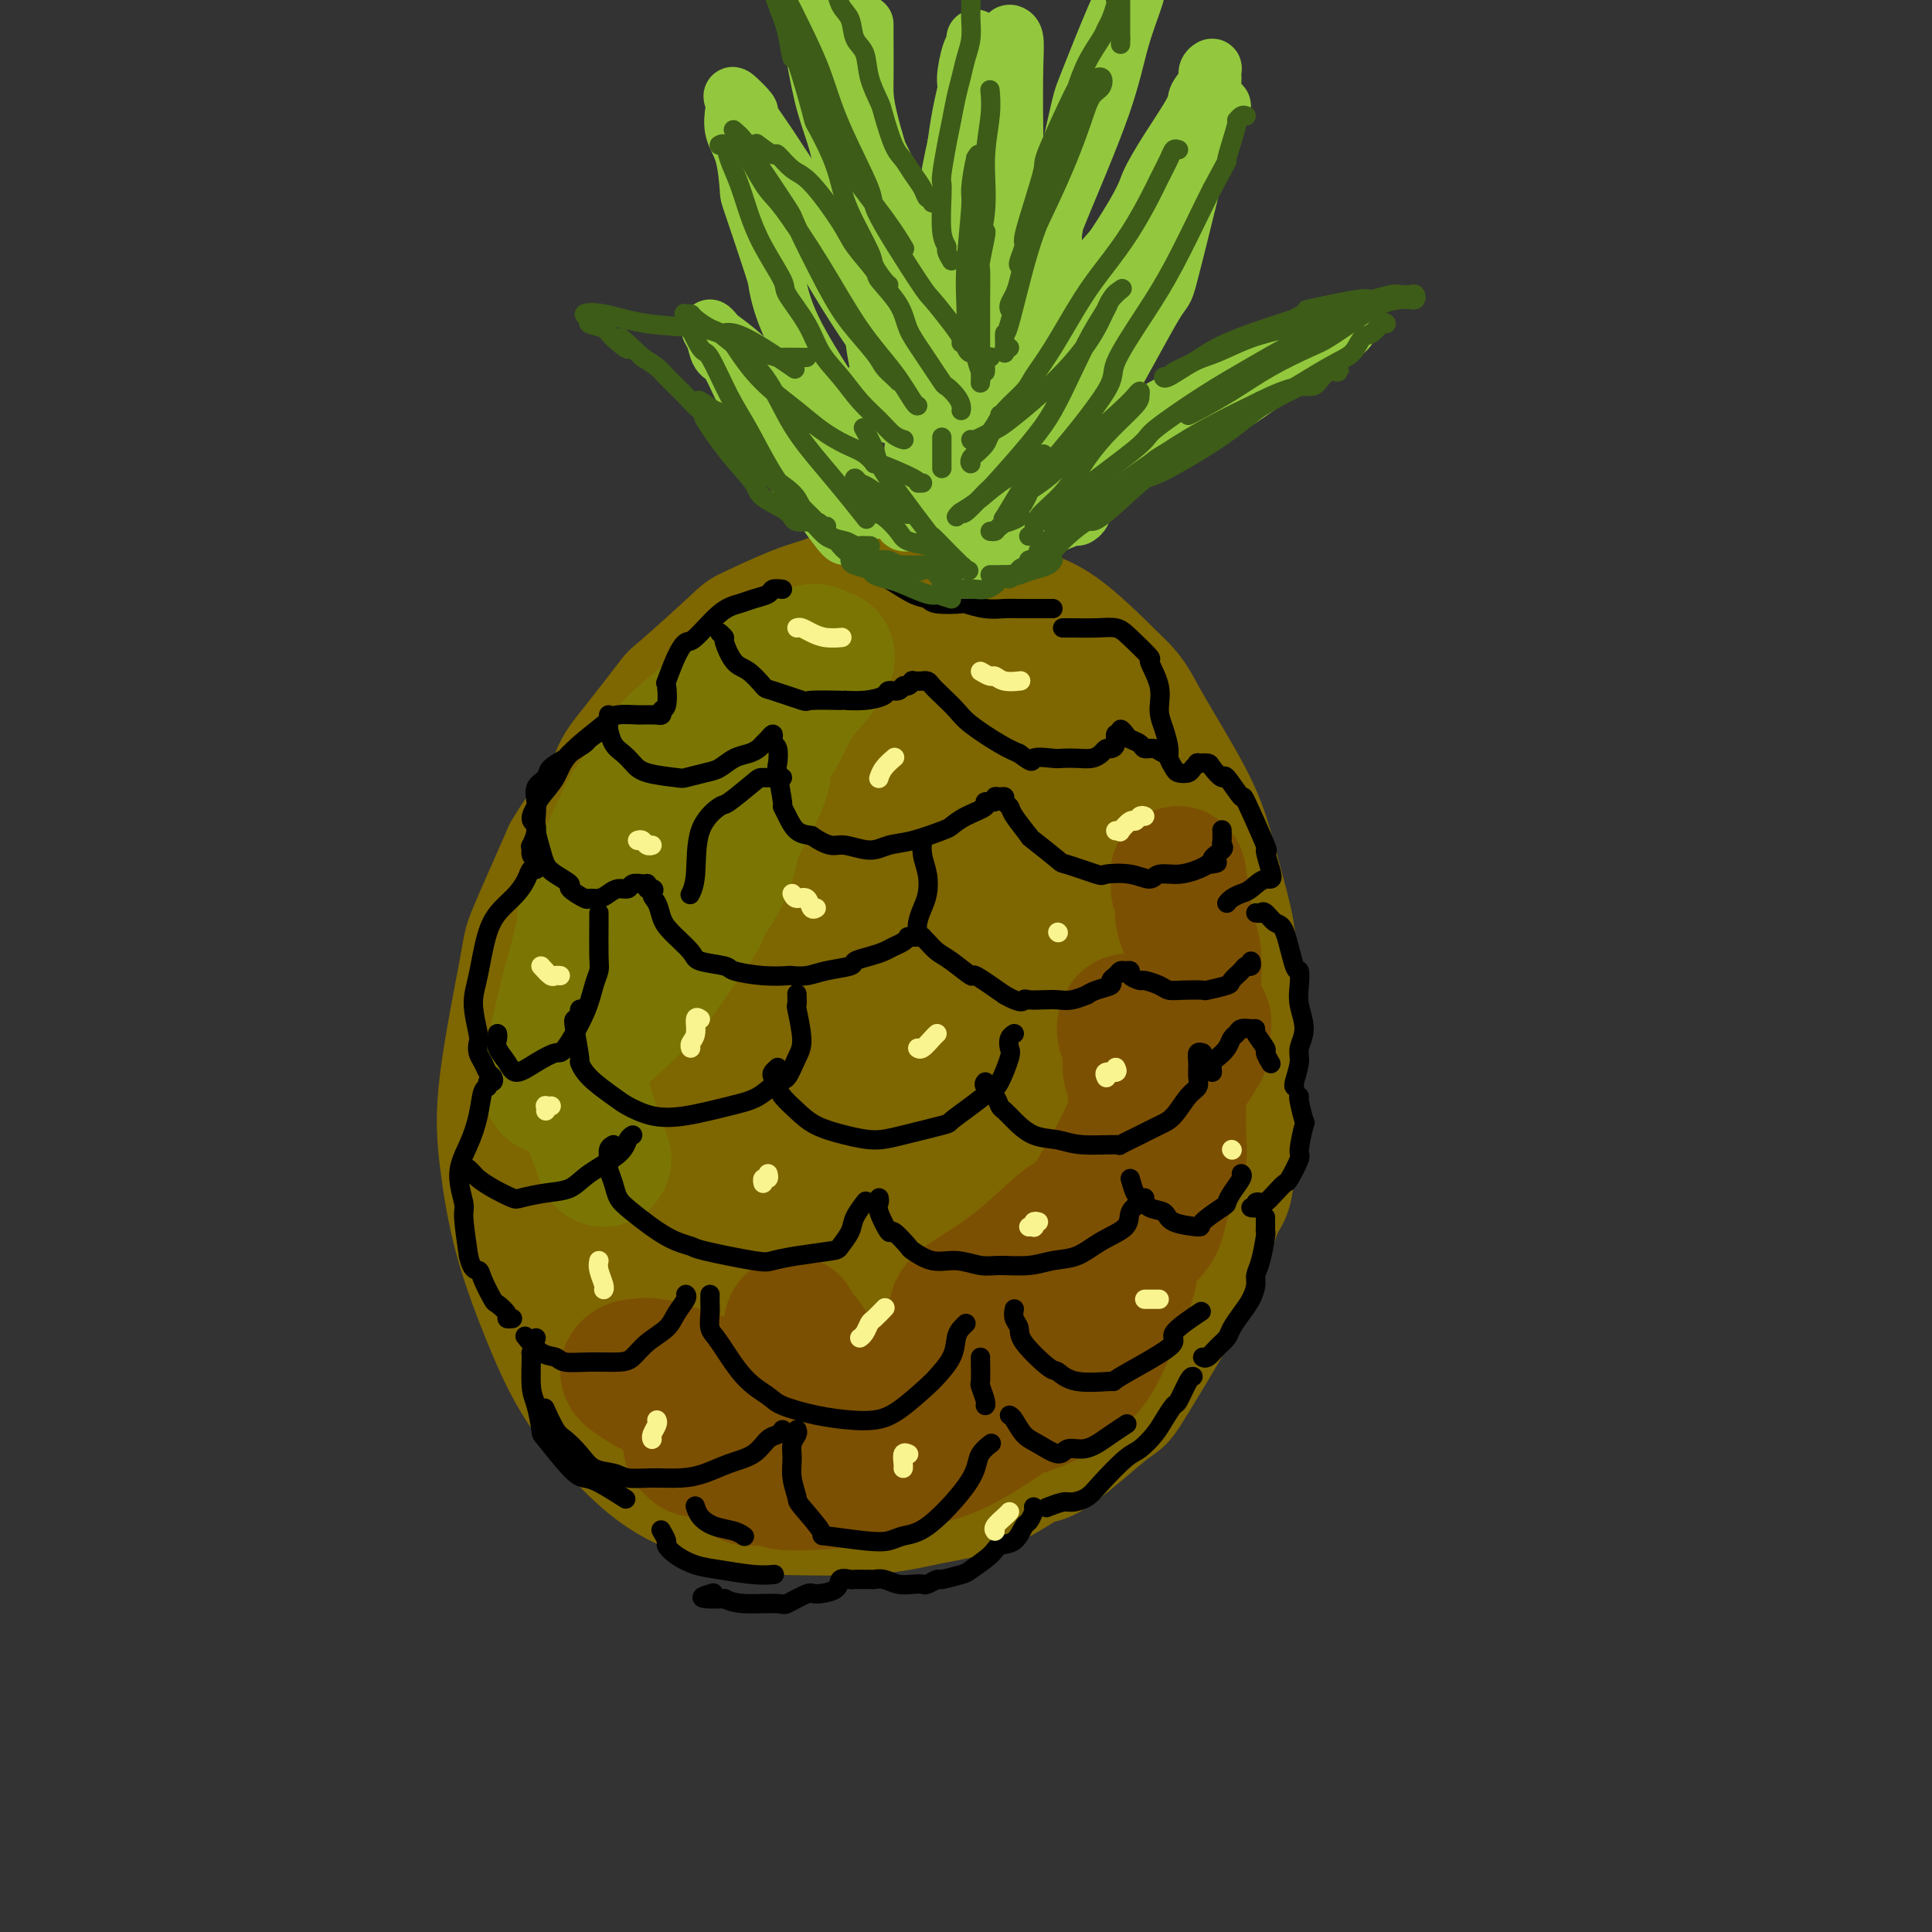 <svg viewBox='0 0 400 400' version='1.1' xmlns='http://www.w3.org/2000/svg' xmlns:xlink='http://www.w3.org/1999/xlink'><rect x="0" y="0" width="400" height="400" fill="#333333" stroke="none"/><g fill='none' stroke='rgb(126,102,1)' stroke-width='28' stroke-linecap='round' stroke-linejoin='round'><path d='M118,249c-0.342,-0.106 -0.684,-0.212 -1,-1c-0.316,-0.788 -0.606,-2.258 -1,-3c-0.394,-0.742 -0.892,-0.758 -1,-2c-0.108,-1.242 0.174,-3.712 0,-5c-0.174,-1.288 -0.804,-1.394 -1,-3c-0.196,-1.606 0.040,-4.712 0,-9c-0.040,-4.288 -0.358,-9.758 0,-14c0.358,-4.242 1.392,-7.255 2,-9c0.608,-1.745 0.789,-2.221 1,-4c0.211,-1.779 0.450,-4.860 1,-8c0.550,-3.140 1.409,-6.340 2,-9c0.591,-2.660 0.913,-4.781 2,-7c1.087,-2.219 2.941,-4.537 4,-7c1.059,-2.463 1.325,-5.070 2,-7c0.675,-1.930 1.760,-3.183 4,-6c2.240,-2.817 5.633,-7.199 7,-9c1.367,-1.801 0.706,-1.022 3,-3c2.294,-1.978 7.543,-6.715 10,-9c2.457,-2.285 2.124,-2.119 4,-3c1.876,-0.881 5.963,-2.811 9,-4c3.037,-1.189 5.025,-1.638 6,-2c0.975,-0.362 0.937,-0.636 4,-1c3.063,-0.364 9.227,-0.817 12,-1c2.773,-0.183 2.156,-0.097 4,0c1.844,0.097 6.150,0.204 10,1c3.850,0.796 7.244,2.282 9,3c1.756,0.718 1.873,0.667 3,1c1.127,0.333 3.265,1.051 6,3c2.735,1.949 6.067,5.128 8,7c1.933,1.872 2.466,2.436 3,3'/><path d='M230,141c3.636,3.227 4.226,4.794 6,8c1.774,3.206 4.734,8.051 7,12c2.266,3.949 3.840,7.002 5,10c1.160,2.998 1.905,5.942 3,10c1.095,4.058 2.540,9.228 3,12c0.460,2.772 -0.063,3.144 0,6c0.063,2.856 0.713,8.196 1,12c0.287,3.804 0.210,6.072 0,12c-0.210,5.928 -0.554,15.517 -1,20c-0.446,4.483 -0.992,3.862 -2,6c-1.008,2.138 -2.476,7.037 -4,11c-1.524,3.963 -3.103,6.991 -6,12c-2.897,5.009 -7.112,12.000 -9,15c-1.888,3.000 -1.450,2.011 -4,4c-2.550,1.989 -8.090,6.957 -11,9c-2.910,2.043 -3.190,1.161 -5,2c-1.810,0.839 -5.148,3.401 -9,5c-3.852,1.599 -8.217,2.237 -12,3c-3.783,0.763 -6.983,1.651 -13,2c-6.017,0.349 -14.852,0.157 -19,0c-4.148,-0.157 -3.608,-0.280 -6,-1c-2.392,-0.720 -7.715,-2.036 -12,-4c-4.285,-1.964 -7.533,-4.575 -11,-8c-3.467,-3.425 -7.153,-7.663 -10,-12c-2.847,-4.337 -4.853,-8.774 -7,-14c-2.147,-5.226 -4.433,-11.242 -6,-17c-1.567,-5.758 -2.414,-11.258 -3,-16c-0.586,-4.742 -0.910,-8.725 0,-16c0.910,-7.275 3.053,-17.843 4,-23c0.947,-5.157 0.699,-4.902 2,-8c1.301,-3.098 4.150,-9.549 7,-16'/><path d='M118,177c3.977,-6.937 9.420,-12.281 14,-17c4.580,-4.719 8.295,-8.813 11,-11c2.705,-2.187 4.398,-2.466 7,-4c2.602,-1.534 6.112,-4.323 14,-6c7.888,-1.677 20.153,-2.242 26,-2c5.847,0.242 5.278,1.290 6,2c0.722,0.710 2.737,1.082 6,3c3.263,1.918 7.773,5.381 11,9c3.227,3.619 5.169,7.395 7,12c1.831,4.605 3.550,10.041 5,16c1.450,5.959 2.630,12.441 3,18c0.370,5.559 -0.069,10.195 -2,19c-1.931,8.805 -5.352,21.779 -7,28c-1.648,6.221 -1.523,5.688 -3,9c-1.477,3.312 -4.556,10.469 -8,16c-3.444,5.531 -7.252,9.434 -11,13c-3.748,3.566 -7.435,6.794 -14,9c-6.565,2.206 -16.009,3.392 -23,3c-6.991,-0.392 -11.529,-2.360 -16,-5c-4.471,-2.640 -8.877,-5.951 -13,-11c-4.123,-5.049 -7.965,-11.835 -10,-16c-2.035,-4.165 -2.264,-5.707 -3,-10c-0.736,-4.293 -1.981,-11.335 -1,-21c0.981,-9.665 4.188,-21.952 7,-30c2.812,-8.048 5.231,-11.855 9,-16c3.769,-4.145 8.889,-8.626 14,-12c5.111,-3.374 10.212,-5.639 16,-7c5.788,-1.361 12.263,-1.818 18,-1c5.737,0.818 10.737,2.913 16,6c5.263,3.087 10.789,7.168 15,12c4.211,4.832 7.105,10.416 10,16'/><path d='M222,199c2.210,6.606 2.734,15.121 3,20c0.266,4.879 0.274,6.123 0,10c-0.274,3.877 -0.830,10.386 -6,19c-5.170,8.614 -14.953,19.331 -19,24c-4.047,4.669 -2.356,3.288 -9,4c-6.644,0.712 -21.621,3.517 -28,5c-6.379,1.483 -4.160,1.645 -9,-3c-4.840,-4.645 -16.738,-14.095 -22,-18c-5.262,-3.905 -3.888,-2.264 -4,-9c-0.112,-6.736 -1.709,-21.848 -2,-29c-0.291,-7.152 0.724,-6.345 3,-10c2.276,-3.655 5.812,-11.771 10,-18c4.188,-6.229 9.026,-10.570 14,-14c4.974,-3.430 10.083,-5.950 16,-7c5.917,-1.050 12.641,-0.630 18,0c5.359,0.630 9.353,1.471 15,6c5.647,4.529 12.947,12.746 16,19c3.053,6.254 1.858,10.544 1,15c-0.858,4.456 -1.379,9.079 -4,14c-2.621,4.921 -7.341,10.139 -10,13c-2.659,2.861 -3.255,3.366 -7,5c-3.745,1.634 -10.639,4.398 -17,6c-6.361,1.602 -12.190,2.041 -18,-1c-5.810,-3.041 -11.603,-9.564 -14,-13c-2.397,-3.436 -1.399,-3.786 -1,-7c0.399,-3.214 0.199,-9.294 2,-15c1.801,-5.706 5.604,-11.040 10,-16c4.396,-4.960 9.384,-9.546 14,-14c4.616,-4.454 8.858,-8.776 13,-12c4.142,-3.224 8.183,-5.350 11,-7c2.817,-1.650 4.408,-2.825 6,-4'/><path d='M204,162c2.474,-1.853 0.159,-0.986 -1,-1c-1.159,-0.014 -1.163,-0.910 -3,-1c-1.837,-0.090 -5.508,0.625 -10,1c-4.492,0.375 -9.805,0.408 -14,1c-4.195,0.592 -7.270,1.741 -10,3c-2.730,1.259 -5.113,2.627 -7,5c-1.887,2.373 -3.278,5.752 -4,10c-0.722,4.248 -0.775,9.364 -1,14c-0.225,4.636 -0.623,8.791 0,13c0.623,4.209 2.267,8.471 4,12c1.733,3.529 3.556,6.326 6,7c2.444,0.674 5.510,-0.775 8,-2c2.490,-1.225 4.405,-2.226 8,-8c3.595,-5.774 8.870,-16.322 12,-24c3.130,-7.678 4.114,-12.486 5,-17c0.886,-4.514 1.674,-8.736 2,-11c0.326,-2.264 0.189,-2.572 0,-3c-0.189,-0.428 -0.432,-0.977 -1,-1c-0.568,-0.023 -1.461,0.480 -4,6c-2.539,5.520 -6.723,16.058 -9,21c-2.277,4.942 -2.648,4.289 -4,8c-1.352,3.711 -3.686,11.788 -6,19c-2.314,7.212 -4.609,13.560 -6,19c-1.391,5.440 -1.878,9.974 -2,13c-0.122,3.026 0.123,4.545 0,6c-0.123,1.455 -0.612,2.847 1,0c1.612,-2.847 5.324,-9.934 9,-16c3.676,-6.066 7.315,-11.110 9,-14c1.685,-2.890 1.415,-3.624 3,-6c1.585,-2.376 5.024,-6.393 7,-8c1.976,-1.607 2.488,-0.803 3,0'/><path d='M199,208c1.414,-1.094 -0.051,0.172 -2,3c-1.949,2.828 -4.384,7.219 -7,11c-2.616,3.781 -5.414,6.951 -9,12c-3.586,5.049 -7.959,11.976 -10,15c-2.041,3.024 -1.751,2.145 -2,2c-0.249,-0.145 -1.037,0.445 -1,0c0.037,-0.445 0.900,-1.926 5,-8c4.100,-6.074 11.439,-16.741 15,-22c3.561,-5.259 3.346,-5.111 6,-7c2.654,-1.889 8.179,-5.814 12,-8c3.821,-2.186 5.940,-2.631 8,-2c2.060,0.631 4.062,2.338 5,5c0.938,2.662 0.813,6.277 0,11c-0.813,4.723 -2.315,10.552 -4,16c-1.685,5.448 -3.553,10.516 -7,17c-3.447,6.484 -8.474,14.385 -11,18c-2.526,3.615 -2.551,2.944 -3,3c-0.449,0.056 -1.321,0.840 -1,-1c0.321,-1.840 1.835,-6.303 4,-11c2.165,-4.697 4.980,-9.630 8,-14c3.020,-4.370 6.247,-8.179 9,-11c2.753,-2.821 5.034,-4.653 8,-6c2.966,-1.347 6.616,-2.208 8,-2c1.384,0.208 0.501,1.485 0,3c-0.501,1.515 -0.619,3.267 -2,6c-1.381,2.733 -4.024,6.445 -6,9c-1.976,2.555 -3.284,3.953 -4,5c-0.716,1.047 -0.842,1.745 -1,2c-0.158,0.255 -0.350,0.069 1,-2c1.350,-2.069 4.243,-6.020 7,-9c2.757,-2.980 5.379,-4.990 8,-7'/><path d='M233,236c3.593,-3.107 5.076,-2.873 6,-3c0.924,-0.127 1.287,-0.615 2,0c0.713,0.615 1.774,2.331 2,4c0.226,1.669 -0.382,3.290 -1,6c-0.618,2.710 -1.245,6.508 -4,12c-2.755,5.492 -7.636,12.677 -10,16c-2.364,3.323 -2.210,2.783 -3,2c-0.790,-0.783 -2.523,-1.810 -3,-4c-0.477,-2.190 0.301,-5.544 1,-10c0.699,-4.456 1.319,-10.013 3,-15c1.681,-4.987 4.422,-9.404 6,-12c1.578,-2.596 1.993,-3.372 3,-5c1.007,-1.628 2.605,-4.107 4,-5c1.395,-0.893 2.586,-0.198 3,1c0.414,1.198 0.050,2.901 0,5c-0.050,2.099 0.213,4.593 -2,11c-2.213,6.407 -6.904,16.725 -11,25c-4.096,8.275 -7.599,14.507 -9,17c-1.401,2.493 -0.701,1.246 0,0'/></g>
<g fill='none' stroke='rgb(123,118,3)' stroke-width='28' stroke-linecap='round' stroke-linejoin='round'><path d='M114,224c-0.368,-0.319 -0.736,-0.639 0,-1c0.736,-0.361 2.576,-0.764 3,-1c0.424,-0.236 -0.569,-0.305 1,-2c1.569,-1.695 5.699,-5.017 9,-8c3.301,-2.983 5.774,-5.629 7,-7c1.226,-1.371 1.206,-1.468 3,-4c1.794,-2.532 5.403,-7.500 7,-10c1.597,-2.500 1.182,-2.533 2,-4c0.818,-1.467 2.868,-4.368 4,-7c1.132,-2.632 1.347,-4.994 2,-7c0.653,-2.006 1.745,-3.654 3,-6c1.255,-2.346 2.672,-5.389 3,-7c0.328,-1.611 -0.434,-1.789 0,-3c0.434,-1.211 2.064,-3.455 3,-5c0.936,-1.545 1.180,-2.389 2,-4c0.820,-1.611 2.218,-3.988 3,-5c0.782,-1.012 0.948,-0.660 1,-1c0.052,-0.340 -0.011,-1.372 0,-2c0.011,-0.628 0.095,-0.851 0,-1c-0.095,-0.149 -0.369,-0.224 -1,0c-0.631,0.224 -1.618,0.747 -2,1c-0.382,0.253 -0.159,0.235 -2,2c-1.841,1.765 -5.744,5.314 -8,7c-2.256,1.686 -2.863,1.510 -4,2c-1.137,0.490 -2.805,1.648 -6,6c-3.195,4.352 -7.918,11.898 -10,15c-2.082,3.102 -1.522,1.758 -3,6c-1.478,4.242 -4.994,14.069 -7,19c-2.006,4.931 -2.503,4.965 -3,5'/><path d='M121,202c-4.072,8.879 -2.752,8.576 -3,11c-0.248,2.424 -2.065,7.575 -3,10c-0.935,2.425 -0.989,2.122 -1,2c-0.011,-0.122 0.019,-0.065 0,0c-0.019,0.065 -0.089,0.137 0,-1c0.089,-1.137 0.336,-3.483 1,-7c0.664,-3.517 1.746,-8.206 3,-13c1.254,-4.794 2.680,-9.694 3,-12c0.320,-2.306 -0.467,-2.018 1,-6c1.467,-3.982 5.189,-12.235 7,-16c1.811,-3.765 1.713,-3.044 3,-5c1.287,-1.956 3.960,-6.591 7,-10c3.040,-3.409 6.449,-5.594 9,-8c2.551,-2.406 4.246,-5.033 7,-7c2.754,-1.967 6.567,-3.275 9,-4c2.433,-0.725 3.486,-0.868 4,-1c0.514,-0.132 0.488,-0.253 1,0c0.512,0.253 1.560,0.879 2,1c0.440,0.121 0.270,-0.262 0,0c-0.270,0.262 -0.641,1.168 -1,2c-0.359,0.832 -0.707,1.589 -3,4c-2.293,2.411 -6.531,6.475 -10,10c-3.469,3.525 -6.171,6.510 -8,8c-1.829,1.490 -2.787,1.483 -5,4c-2.213,2.517 -5.683,7.556 -8,11c-2.317,3.444 -3.482,5.294 -6,10c-2.518,4.706 -6.390,12.269 -8,16c-1.610,3.731 -0.957,3.629 -1,6c-0.043,2.371 -0.781,7.215 -1,11c-0.219,3.785 0.080,6.510 1,10c0.920,3.490 2.460,7.745 4,12'/></g>
<g fill='none' stroke='rgb(124,80,2)' stroke-width='28' stroke-linecap='round' stroke-linejoin='round'><path d='M155,306c-0.005,0.035 -0.009,0.070 1,0c1.009,-0.070 3.033,-0.246 4,0c0.967,0.246 0.877,0.912 4,1c3.123,0.088 9.457,-0.404 14,-1c4.543,-0.596 7.294,-1.298 9,-2c1.706,-0.702 2.368,-1.404 4,-2c1.632,-0.596 4.234,-1.084 8,-3c3.766,-1.916 8.695,-5.258 11,-7c2.305,-1.742 1.986,-1.884 3,-3c1.014,-1.116 3.361,-3.205 6,-6c2.639,-2.795 5.572,-6.297 7,-8c1.428,-1.703 1.353,-1.606 2,-3c0.647,-1.394 2.016,-4.279 3,-7c0.984,-2.721 1.584,-5.279 2,-7c0.416,-1.721 0.649,-2.605 1,-4c0.351,-1.395 0.822,-3.302 1,-4c0.178,-0.698 0.065,-0.188 0,0c-0.065,0.188 -0.082,0.052 0,1c0.082,0.948 0.261,2.978 0,4c-0.261,1.022 -0.964,1.034 -1,2c-0.036,0.966 0.596,2.886 0,6c-0.596,3.114 -2.419,7.423 -4,11c-1.581,3.577 -2.921,6.421 -4,8c-1.079,1.579 -1.897,1.894 -3,3c-1.103,1.106 -2.492,3.004 -7,5c-4.508,1.996 -12.136,4.092 -16,5c-3.864,0.908 -3.963,0.629 -6,1c-2.037,0.371 -6.010,1.392 -10,2c-3.990,0.608 -7.995,0.804 -12,1'/><path d='M172,299c-5.183,0.688 -4.139,0.408 -4,0c0.139,-0.408 -0.627,-0.943 -1,-1c-0.373,-0.057 -0.351,0.363 0,0c0.351,-0.363 1.033,-1.508 3,-3c1.967,-1.492 5.221,-3.329 9,-5c3.779,-1.671 8.083,-3.174 12,-5c3.917,-1.826 7.446,-3.974 11,-6c3.554,-2.026 7.132,-3.929 10,-6c2.868,-2.071 5.024,-4.311 7,-6c1.976,-1.689 3.770,-2.828 6,-5c2.230,-2.172 4.897,-5.376 6,-7c1.103,-1.624 0.643,-1.668 1,-3c0.357,-1.332 1.531,-3.952 2,-5c0.469,-1.048 0.235,-0.524 0,0'/><path d='M245,213c0.000,-0.339 0.000,-0.679 0,-1c0.000,-0.321 0.000,-0.625 0,-1c0.000,-0.375 0.000,-0.821 0,-1c0.000,-0.179 0.000,-0.089 0,0'/><path d='M244,184c-0.001,-0.445 -0.001,-0.891 0,-1c0.001,-0.109 0.005,0.117 0,0c-0.005,-0.117 -0.017,-0.579 0,-1c0.017,-0.421 0.065,-0.800 0,-1c-0.065,-0.200 -0.242,-0.219 0,1c0.242,1.219 0.902,3.676 1,5c0.098,1.324 -0.367,1.516 0,3c0.367,1.484 1.565,4.259 2,7c0.435,2.741 0.106,5.449 0,7c-0.106,1.551 0.011,1.947 0,3c-0.011,1.053 -0.149,2.764 -1,6c-0.851,3.236 -2.414,7.999 -3,10c-0.586,2.001 -0.195,1.241 -1,3c-0.805,1.759 -2.805,6.037 -4,8c-1.195,1.963 -1.584,1.613 -2,2c-0.416,0.387 -0.859,1.513 -1,2c-0.141,0.487 0.018,0.337 0,0c-0.018,-0.337 -0.215,-0.861 0,-1c0.215,-0.139 0.842,0.105 1,0c0.158,-0.105 -0.155,-0.560 0,-1c0.155,-0.440 0.776,-0.865 3,-4c2.224,-3.135 6.052,-8.981 8,-12c1.948,-3.019 2.016,-3.213 2,-4c-0.016,-0.787 -0.117,-2.168 0,-3c0.117,-0.832 0.453,-1.115 0,-2c-0.453,-0.885 -1.693,-2.373 -2,-3c-0.307,-0.627 0.320,-0.395 0,0c-0.320,0.395 -1.586,0.952 -2,2c-0.414,1.048 0.025,2.585 0,4c-0.025,1.415 -0.512,2.707 -1,4'/><path d='M244,218c-0.466,2.185 -0.130,2.648 0,4c0.130,1.352 0.056,3.593 0,6c-0.056,2.407 -0.094,4.981 0,7c0.094,2.019 0.319,3.484 0,5c-0.319,1.516 -1.184,3.082 -2,5c-0.816,1.918 -1.583,4.188 -2,6c-0.417,1.812 -0.483,3.165 -4,6c-3.517,2.835 -10.486,7.151 -14,9c-3.514,1.849 -3.575,1.231 -4,1c-0.425,-0.231 -1.215,-0.076 -4,1c-2.785,1.076 -7.566,3.073 -10,4c-2.434,0.927 -2.522,0.784 -3,1c-0.478,0.216 -1.346,0.790 -2,1c-0.654,0.210 -1.093,0.056 0,-1c1.093,-1.056 3.717,-3.015 6,-4c2.283,-0.985 4.224,-0.996 5,-1c0.776,-0.004 0.388,-0.002 0,0'/><path d='M238,236c0.061,-0.309 0.122,-0.617 0,-1c-0.122,-0.383 -0.429,-0.840 -1,-3c-0.571,-2.160 -1.408,-6.021 -2,-8c-0.592,-1.979 -0.941,-2.075 -1,-3c-0.059,-0.925 0.170,-2.677 0,-4c-0.170,-1.323 -0.739,-2.215 -1,-3c-0.261,-0.785 -0.214,-1.461 0,-2c0.214,-0.539 0.595,-0.939 1,0c0.405,0.939 0.836,3.219 1,4c0.164,0.781 0.062,0.063 0,1c-0.062,0.937 -0.085,3.527 0,6c0.085,2.473 0.276,4.827 0,7c-0.276,2.173 -1.019,4.163 -3,8c-1.981,3.837 -5.200,9.521 -7,12c-1.800,2.479 -2.181,1.754 -4,3c-1.819,1.246 -5.076,4.464 -8,7c-2.924,2.536 -5.516,4.391 -8,6c-2.484,1.609 -4.861,2.972 -6,4c-1.139,1.028 -1.040,1.722 -1,2c0.040,0.278 0.020,0.139 0,0'/><path d='M148,300c-0.867,0.000 -1.734,0.001 -2,0c-0.266,-0.001 0.069,-0.002 0,0c-0.069,0.002 -0.540,0.009 -1,0c-0.460,-0.009 -0.907,-0.033 -1,0c-0.093,0.033 0.169,0.122 0,0c-0.169,-0.122 -0.770,-0.455 -1,-1c-0.230,-0.545 -0.090,-1.301 0,-2c0.090,-0.699 0.131,-1.342 0,-2c-0.131,-0.658 -0.435,-1.333 -1,-2c-0.565,-0.667 -1.390,-1.327 -2,-2c-0.610,-0.673 -1.005,-1.360 -2,-2c-0.995,-0.640 -2.589,-1.233 -4,-2c-1.411,-0.767 -2.639,-1.707 -3,-2c-0.361,-0.293 0.145,0.062 0,0c-0.145,-0.062 -0.941,-0.542 -1,-1c-0.059,-0.458 0.619,-0.893 1,-1c0.381,-0.107 0.466,0.114 1,0c0.534,-0.114 1.518,-0.562 4,0c2.482,0.562 6.462,2.134 10,3c3.538,0.866 6.633,1.024 8,1c1.367,-0.024 1.004,-0.232 2,0c0.996,0.232 3.350,0.905 5,1c1.650,0.095 2.594,-0.387 4,-1c1.406,-0.613 3.273,-1.358 4,-2c0.727,-0.642 0.314,-1.181 0,-2c-0.314,-0.819 -0.529,-1.918 -1,-3c-0.471,-1.082 -1.198,-2.146 -2,-3c-0.802,-0.854 -1.677,-1.499 -2,-2c-0.323,-0.501 -0.092,-0.857 0,-1c0.092,-0.143 0.046,-0.071 0,0'/></g>
<g fill='none' stroke='rgb(0,0,0)' stroke-width='4' stroke-linecap='round' stroke-linejoin='round'><path d='M180,118c0.336,-0.106 0.671,-0.211 1,0c0.329,0.211 0.651,0.740 1,1c0.349,0.260 0.725,0.252 2,1c1.275,0.748 3.449,2.252 5,3c1.551,0.748 2.480,0.740 3,1c0.520,0.260 0.631,0.788 2,1c1.369,0.212 3.995,0.109 5,0c1.005,-0.109 0.391,-0.225 1,0c0.609,0.225 2.443,0.792 4,1c1.557,0.208 2.837,0.056 4,0c1.163,-0.056 2.209,-0.015 3,0c0.791,0.015 1.326,0.004 2,0c0.674,-0.004 1.487,-0.001 2,0c0.513,0.001 0.725,0.000 1,0c0.275,-0.000 0.612,-0.000 1,0c0.388,0.000 0.825,0.000 1,0c0.175,-0.000 0.087,-0.000 0,0'/><path d='M149,131c0.465,0.421 0.930,0.842 1,1c0.070,0.158 -0.257,0.055 0,1c0.257,0.945 1.096,2.940 2,4c0.904,1.060 1.872,1.184 3,2c1.128,0.816 2.416,2.324 3,3c0.584,0.676 0.465,0.521 2,1c1.535,0.479 4.724,1.593 6,2c1.276,0.407 0.640,0.106 2,0c1.360,-0.106 4.716,-0.018 6,0c1.284,0.018 0.494,-0.032 1,0c0.506,0.032 2.307,0.148 4,0c1.693,-0.148 3.279,-0.561 4,-1c0.721,-0.439 0.576,-0.906 1,-1c0.424,-0.094 1.418,0.185 2,0c0.582,-0.185 0.752,-0.834 1,-1c0.248,-0.166 0.573,0.152 1,0c0.427,-0.152 0.955,-0.773 1,-1c0.045,-0.227 -0.392,-0.058 0,0c0.392,0.058 1.613,0.007 2,0c0.387,-0.007 -0.058,0.032 0,0c0.058,-0.032 0.621,-0.134 1,0c0.379,0.134 0.576,0.504 1,1c0.424,0.496 1.075,1.116 2,2c0.925,0.884 2.124,2.031 3,3c0.876,0.969 1.428,1.761 3,3c1.572,1.239 4.163,2.925 6,4c1.837,1.075 2.918,1.537 4,2'/><path d='M211,156c3.398,2.547 2.395,1.415 3,1c0.605,-0.415 2.820,-0.114 4,0c1.180,0.114 1.324,0.041 2,0c0.676,-0.041 1.882,-0.049 3,0c1.118,0.049 2.146,0.155 3,0c0.854,-0.155 1.534,-0.571 2,-1c0.466,-0.429 0.717,-0.870 1,-1c0.283,-0.130 0.597,0.052 1,0c0.403,-0.052 0.896,-0.337 1,-1c0.104,-0.663 -0.180,-1.705 0,-2c0.180,-0.295 0.826,0.158 1,0c0.174,-0.158 -0.123,-0.928 0,-1c0.123,-0.072 0.666,0.554 1,1c0.334,0.446 0.460,0.712 1,1c0.540,0.288 1.493,0.599 2,1c0.507,0.401 0.567,0.892 1,1c0.433,0.108 1.240,-0.167 2,0c0.760,0.167 1.474,0.776 2,1c0.526,0.224 0.865,0.064 1,0c0.135,-0.064 0.068,-0.032 0,0'/><path d='M126,148c-0.005,0.319 -0.009,0.638 0,1c0.009,0.362 0.033,0.768 0,1c-0.033,0.232 -0.122,0.289 0,1c0.122,0.711 0.457,2.075 1,3c0.543,0.925 1.295,1.412 2,2c0.705,0.588 1.365,1.279 2,2c0.635,0.721 1.247,1.473 3,2c1.753,0.527 4.646,0.828 6,1c1.354,0.172 1.167,0.215 2,0c0.833,-0.215 2.685,-0.687 4,-1c1.315,-0.313 2.093,-0.465 3,-1c0.907,-0.535 1.945,-1.452 3,-2c1.055,-0.548 2.129,-0.726 3,-1c0.871,-0.274 1.540,-0.645 2,-1c0.460,-0.355 0.711,-0.694 1,-1c0.289,-0.306 0.617,-0.579 1,-1c0.383,-0.421 0.821,-0.992 1,-1c0.179,-0.008 0.100,0.546 0,1c-0.100,0.454 -0.219,0.809 0,1c0.219,0.191 0.776,0.218 1,1c0.224,0.782 0.115,2.319 0,3c-0.115,0.681 -0.236,0.504 0,2c0.236,1.496 0.828,4.663 1,6c0.172,1.337 -0.078,0.843 0,1c0.078,0.157 0.482,0.965 1,2c0.518,1.035 1.148,2.296 2,3c0.852,0.704 1.926,0.852 3,1'/><path d='M168,173c1.565,1.092 2.979,1.821 4,2c1.021,0.179 1.650,-0.194 3,0c1.350,0.194 3.421,0.954 5,1c1.579,0.046 2.665,-0.620 4,-1c1.335,-0.380 2.920,-0.472 5,-1c2.080,-0.528 4.657,-1.490 6,-2c1.343,-0.510 1.454,-0.566 2,-1c0.546,-0.434 1.529,-1.244 3,-2c1.471,-0.756 3.430,-1.456 4,-2c0.570,-0.544 -0.250,-0.931 0,-1c0.250,-0.069 1.569,0.181 2,0c0.431,-0.181 -0.024,-0.792 0,-1c0.024,-0.208 0.529,-0.014 1,0c0.471,0.014 0.908,-0.153 1,0c0.092,0.153 -0.162,0.626 0,1c0.162,0.374 0.741,0.651 1,1c0.259,0.349 0.197,0.771 1,2c0.803,1.229 2.472,3.265 3,4c0.528,0.735 -0.083,0.169 1,1c1.083,0.831 3.860,3.059 5,4c1.140,0.941 0.641,0.597 2,1c1.359,0.403 4.575,1.554 6,2c1.425,0.446 1.059,0.187 2,0c0.941,-0.187 3.190,-0.302 5,0c1.810,0.302 3.181,1.020 4,1c0.819,-0.020 1.085,-0.779 2,-1c0.915,-0.221 2.477,0.094 4,0c1.523,-0.094 3.007,-0.598 4,-1c0.993,-0.402 1.497,-0.701 2,-1'/><path d='M250,179c3.663,-0.429 1.321,-0.501 1,-1c-0.321,-0.499 1.378,-1.426 2,-2c0.622,-0.574 0.167,-0.795 0,-1c-0.167,-0.205 -0.045,-0.395 0,-1c0.045,-0.605 0.012,-1.626 0,-2c-0.012,-0.374 -0.003,-0.101 0,0c0.003,0.101 0.001,0.029 0,0c-0.001,-0.029 -0.000,-0.014 0,0'/><path d='M126,151c-0.089,-0.211 -0.179,-0.422 -1,0c-0.821,0.422 -2.375,1.478 -3,2c-0.625,0.522 -0.323,0.510 -1,1c-0.677,0.490 -2.332,1.481 -3,2c-0.668,0.519 -0.347,0.565 -1,1c-0.653,0.435 -2.280,1.261 -3,2c-0.720,0.739 -0.534,1.393 -1,2c-0.466,0.607 -1.586,1.166 -2,2c-0.414,0.834 -0.122,1.942 0,3c0.122,1.058 0.076,2.065 0,3c-0.076,0.935 -0.180,1.799 0,3c0.180,1.201 0.644,2.740 1,4c0.356,1.260 0.604,2.240 1,3c0.396,0.760 0.942,1.300 2,2c1.058,0.700 2.629,1.561 3,2c0.371,0.439 -0.459,0.455 0,1c0.459,0.545 2.206,1.620 3,2c0.794,0.380 0.637,0.064 1,0c0.363,-0.064 1.248,0.123 2,0c0.752,-0.123 1.371,-0.555 2,-1c0.629,-0.445 1.269,-0.904 2,-1c0.731,-0.096 1.555,0.171 2,0c0.445,-0.171 0.512,-0.779 1,-1c0.488,-0.221 1.399,-0.057 2,0c0.601,0.057 0.893,0.005 1,0c0.107,-0.005 0.029,0.037 0,0c-0.029,-0.037 -0.008,-0.153 0,0c0.008,0.153 0.004,0.577 0,1'/><path d='M134,184c2.189,-0.164 1.161,0.424 1,1c-0.161,0.576 0.544,1.138 1,2c0.456,0.862 0.662,2.024 1,3c0.338,0.976 0.808,1.767 2,3c1.192,1.233 3.108,2.909 4,4c0.892,1.091 0.762,1.599 2,2c1.238,0.401 3.846,0.696 5,1c1.154,0.304 0.854,0.618 2,1c1.146,0.382 3.739,0.831 6,1c2.261,0.169 4.190,0.056 5,0c0.810,-0.056 0.502,-0.057 1,0c0.498,0.057 1.802,0.170 3,0c1.198,-0.170 2.288,-0.623 4,-1c1.712,-0.377 4.044,-0.678 5,-1c0.956,-0.322 0.536,-0.663 1,-1c0.464,-0.337 1.813,-0.668 3,-1c1.187,-0.332 2.212,-0.663 3,-1c0.788,-0.337 1.339,-0.679 2,-1c0.661,-0.321 1.434,-0.622 2,-1c0.566,-0.378 0.926,-0.833 1,-1c0.074,-0.167 -0.139,-0.045 0,0c0.139,0.045 0.628,0.014 1,0c0.372,-0.014 0.627,-0.011 1,0c0.373,0.011 0.864,0.032 1,0c0.136,-0.032 -0.081,-0.116 0,0c0.081,0.116 0.462,0.431 1,1c0.538,0.569 1.232,1.393 2,2c0.768,0.607 1.608,0.998 3,2c1.392,1.002 3.336,2.616 4,3c0.664,0.384 0.047,-0.462 1,0c0.953,0.462 3.477,2.231 6,4'/><path d='M208,206c3.668,2.083 3.839,1.291 4,1c0.161,-0.291 0.314,-0.082 1,0c0.686,0.082 1.906,0.037 3,0c1.094,-0.037 2.063,-0.065 3,0c0.937,0.065 1.842,0.225 3,0c1.158,-0.225 2.568,-0.834 3,-1c0.432,-0.166 -0.116,0.110 0,0c0.116,-0.110 0.896,-0.608 2,-1c1.104,-0.392 2.533,-0.679 3,-1c0.467,-0.321 -0.028,-0.675 0,-1c0.028,-0.325 0.580,-0.620 1,-1c0.420,-0.380 0.708,-0.844 1,-1c0.292,-0.156 0.587,-0.004 1,0c0.413,0.004 0.944,-0.140 1,0c0.056,0.140 -0.361,0.563 0,1c0.361,0.437 1.502,0.888 2,1c0.498,0.112 0.355,-0.114 1,0c0.645,0.114 2.078,0.567 3,1c0.922,0.433 1.333,0.845 2,1c0.667,0.155 1.588,0.054 3,0c1.412,-0.054 3.313,-0.059 4,0c0.687,0.059 0.159,0.184 1,0c0.841,-0.184 3.052,-0.675 4,-1c0.948,-0.325 0.632,-0.483 1,-1c0.368,-0.517 1.419,-1.393 2,-2c0.581,-0.607 0.692,-0.946 1,-1c0.308,-0.054 0.814,0.178 1,0c0.186,-0.178 0.053,-0.765 0,-1c-0.053,-0.235 -0.027,-0.117 0,0'/><path d='M162,161c-0.508,0.000 -1.015,0.001 -1,0c0.015,-0.001 0.554,-0.003 0,0c-0.554,0.003 -2.201,0.012 -3,0c-0.799,-0.012 -0.749,-0.044 -2,1c-1.251,1.044 -3.803,3.163 -5,4c-1.197,0.837 -1.039,0.393 -2,1c-0.961,0.607 -3.041,2.266 -4,5c-0.959,2.734 -0.797,6.544 -1,9c-0.203,2.456 -0.772,3.559 -1,4c-0.228,0.441 -0.114,0.221 0,0'/><path d='M191,174c0.029,-0.246 0.057,-0.492 0,0c-0.057,0.492 -0.201,1.721 0,3c0.201,1.279 0.747,2.609 1,4c0.253,1.391 0.211,2.842 0,4c-0.211,1.158 -0.593,2.022 -1,3c-0.407,0.978 -0.840,2.071 -1,3c-0.160,0.929 -0.046,1.694 0,2c0.046,0.306 0.023,0.153 0,0'/><path d='M213,173c0.000,0.000 0.100,0.100 0.1,0.1'/><path d='M124,189c0.006,0.128 0.012,0.257 0,2c-0.012,1.743 -0.041,5.102 0,7c0.041,1.898 0.154,2.335 0,3c-0.154,0.665 -0.575,1.556 -1,3c-0.425,1.444 -0.856,3.439 -2,6c-1.144,2.561 -3.002,5.686 -4,7c-0.998,1.314 -1.137,0.815 -2,1c-0.863,0.185 -2.452,1.052 -4,2c-1.548,0.948 -3.056,1.977 -4,2c-0.944,0.023 -1.325,-0.961 -2,-2c-0.675,-1.039 -1.645,-2.134 -2,-3c-0.355,-0.866 -0.096,-1.502 0,-2c0.096,-0.498 0.027,-0.856 0,-1c-0.027,-0.144 -0.014,-0.072 0,0'/><path d='M121,209c-0.451,-0.086 -0.901,-0.173 -1,0c-0.099,0.173 0.155,0.605 0,1c-0.155,0.395 -0.718,0.755 -1,1c-0.282,0.245 -0.283,0.377 0,2c0.283,1.623 0.850,4.738 1,6c0.150,1.262 -0.118,0.671 0,1c0.118,0.329 0.621,1.578 2,3c1.379,1.422 3.634,3.016 5,4c1.366,0.984 1.841,1.359 3,2c1.159,0.641 3.000,1.548 5,2c2.000,0.452 4.160,0.450 7,0c2.840,-0.450 6.361,-1.349 9,-2c2.639,-0.651 4.397,-1.056 6,-2c1.603,-0.944 3.053,-2.429 4,-3c0.947,-0.571 1.392,-0.228 2,-1c0.608,-0.772 1.378,-2.659 2,-4c0.622,-1.341 1.095,-2.136 1,-4c-0.095,-1.864 -0.757,-4.799 -1,-6c-0.243,-1.201 -0.065,-0.670 0,-1c0.065,-0.330 0.019,-1.523 0,-2c-0.019,-0.477 -0.009,-0.239 0,0'/><path d='M161,221c-0.396,0.359 -0.791,0.718 -1,1c-0.209,0.282 -0.231,0.488 0,1c0.231,0.512 0.717,1.331 1,2c0.283,0.669 0.364,1.189 1,2c0.636,0.811 1.828,1.914 3,3c1.172,1.086 2.325,2.154 4,3c1.675,0.846 3.871,1.469 6,2c2.129,0.531 4.190,0.971 6,1c1.810,0.029 3.371,-0.353 6,-1c2.629,-0.647 6.328,-1.560 8,-2c1.672,-0.440 1.317,-0.408 2,-1c0.683,-0.592 2.404,-1.807 4,-3c1.596,-1.193 3.068,-2.365 4,-3c0.932,-0.635 1.325,-0.734 2,-2c0.675,-1.266 1.631,-3.698 2,-5c0.369,-1.302 0.150,-1.473 0,-2c-0.150,-0.527 -0.233,-1.411 0,-2c0.233,-0.589 0.781,-0.883 1,-1c0.219,-0.117 0.110,-0.059 0,0'/><path d='M204,224c-0.202,0.251 -0.403,0.503 0,1c0.403,0.497 1.411,1.240 2,2c0.589,0.760 0.758,1.537 1,2c0.242,0.463 0.556,0.611 1,1c0.444,0.389 1.017,1.018 2,2c0.983,0.982 2.376,2.317 4,3c1.624,0.683 3.480,0.713 5,1c1.520,0.287 2.703,0.831 5,1c2.297,0.169 5.706,-0.036 7,0c1.294,0.036 0.471,0.311 1,0c0.529,-0.311 2.408,-1.210 4,-2c1.592,-0.790 2.896,-1.471 4,-2c1.104,-0.529 2.009,-0.908 3,-2c0.991,-1.092 2.068,-2.899 3,-4c0.932,-1.101 1.717,-1.496 2,-2c0.283,-0.504 0.062,-1.116 0,-2c-0.062,-0.884 0.035,-2.041 0,-3c-0.035,-0.959 -0.202,-1.720 0,-2c0.202,-0.280 0.772,-0.080 1,0c0.228,0.080 0.114,0.040 0,0'/><path d='M97,242c0.370,0.354 0.740,0.709 1,1c0.260,0.291 0.410,0.520 1,1c0.590,0.480 1.621,1.213 3,2c1.379,0.787 3.107,1.628 4,2c0.893,0.372 0.950,0.273 2,0c1.050,-0.273 3.093,-0.721 5,-1c1.907,-0.279 3.677,-0.390 5,-1c1.323,-0.610 2.197,-1.719 4,-3c1.803,-1.281 4.535,-2.735 6,-4c1.465,-1.265 1.664,-2.341 2,-3c0.336,-0.659 0.810,-0.903 1,-1c0.190,-0.097 0.095,-0.049 0,0'/><path d='M127,237c-0.429,0.238 -0.859,0.476 -1,1c-0.141,0.524 0.006,1.334 0,2c-0.006,0.666 -0.166,1.186 0,2c0.166,0.814 0.658,1.920 1,3c0.342,1.080 0.535,2.134 1,3c0.465,0.866 1.203,1.546 3,3c1.797,1.454 4.654,3.683 7,5c2.346,1.317 4.182,1.723 5,2c0.818,0.277 0.619,0.425 3,1c2.381,0.575 7.344,1.578 10,2c2.656,0.422 3.006,0.262 4,0c0.994,-0.262 2.632,-0.625 5,-1c2.368,-0.375 5.465,-0.763 7,-1c1.535,-0.237 1.508,-0.323 2,-1c0.492,-0.677 1.503,-1.944 2,-3c0.497,-1.056 0.480,-1.900 1,-3c0.520,-1.100 1.577,-2.457 2,-3c0.423,-0.543 0.211,-0.271 0,0'/><path d='M182,248c0.059,0.324 0.118,0.648 0,1c-0.118,0.352 -0.413,0.733 0,2c0.413,1.267 1.533,3.419 2,4c0.467,0.581 0.279,-0.409 1,0c0.721,0.409 2.349,2.219 3,3c0.651,0.781 0.324,0.535 1,1c0.676,0.465 2.354,1.642 4,2c1.646,0.358 3.261,-0.104 5,0c1.739,0.104 3.602,0.773 5,1c1.398,0.227 2.332,0.013 4,0c1.668,-0.013 4.069,0.173 6,0c1.931,-0.173 3.391,-0.707 5,-1c1.609,-0.293 3.366,-0.344 5,-1c1.634,-0.656 3.146,-1.917 5,-3c1.854,-1.083 4.052,-1.989 5,-3c0.948,-1.011 0.646,-2.127 1,-3c0.354,-0.873 1.365,-1.504 2,-2c0.635,-0.496 0.896,-0.856 1,-1c0.104,-0.144 0.052,-0.072 0,0'/><path d='M234,244c0.347,1.211 0.694,2.422 1,3c0.306,0.578 0.570,0.523 1,1c0.430,0.477 1.026,1.486 2,2c0.974,0.514 2.328,0.533 3,1c0.672,0.467 0.663,1.380 2,2c1.337,0.620 4.020,0.946 5,1c0.980,0.054 0.256,-0.164 1,-1c0.744,-0.836 2.956,-2.291 4,-3c1.044,-0.709 0.921,-0.673 1,-1c0.079,-0.327 0.361,-1.015 1,-2c0.639,-0.985 1.633,-2.265 2,-3c0.367,-0.735 0.105,-0.924 0,-1c-0.105,-0.076 -0.052,-0.038 0,0'/><path d='M251,222c-0.059,-0.778 -0.118,-1.556 0,-2c0.118,-0.444 0.412,-0.554 1,-1c0.588,-0.446 1.470,-1.230 2,-2c0.530,-0.770 0.707,-1.527 1,-2c0.293,-0.473 0.703,-0.662 1,-1c0.297,-0.338 0.480,-0.826 1,-1c0.520,-0.174 1.378,-0.035 2,0c0.622,0.035 1.007,-0.036 1,0c-0.007,0.036 -0.408,0.178 0,1c0.408,0.822 1.625,2.323 2,3c0.375,0.677 -0.091,0.528 0,1c0.091,0.472 0.740,1.563 1,2c0.260,0.437 0.130,0.218 0,0'/><path d='M109,277c-0.257,-0.318 -0.514,-0.635 0,0c0.514,0.635 1.800,2.223 3,3c1.200,0.777 2.313,0.743 3,1c0.687,0.257 0.948,0.806 2,1c1.052,0.194 2.894,0.033 5,0c2.106,-0.033 4.475,0.063 6,0c1.525,-0.063 2.206,-0.286 3,-1c0.794,-0.714 1.701,-1.918 3,-3c1.299,-1.082 2.989,-2.041 4,-3c1.011,-0.959 1.343,-1.917 2,-3c0.657,-1.083 1.638,-2.292 2,-3c0.362,-0.708 0.103,-0.917 0,-1c-0.103,-0.083 -0.052,-0.042 0,0'/><path d='M147,268c-0.008,0.699 -0.016,1.397 0,2c0.016,0.603 0.056,1.110 0,2c-0.056,0.890 -0.209,2.164 0,3c0.209,0.836 0.780,1.236 2,3c1.220,1.764 3.088,4.893 5,7c1.912,2.107 3.869,3.192 5,4c1.131,0.808 1.437,1.338 3,2c1.563,0.662 4.384,1.456 7,2c2.616,0.544 5.028,0.839 7,1c1.972,0.161 3.506,0.189 5,0c1.494,-0.189 2.950,-0.596 5,-2c2.050,-1.404 4.696,-3.805 6,-5c1.304,-1.195 1.267,-1.186 2,-2c0.733,-0.814 2.235,-2.453 3,-4c0.765,-1.547 0.793,-3.002 1,-4c0.207,-0.998 0.594,-1.538 1,-2c0.406,-0.462 0.830,-0.846 1,-1c0.170,-0.154 0.085,-0.077 0,0'/><path d='M210,271c-0.120,0.670 -0.241,1.340 0,2c0.241,0.660 0.843,1.309 1,2c0.157,0.691 -0.131,1.425 1,3c1.131,1.575 3.680,3.993 5,5c1.320,1.007 1.411,0.603 2,1c0.589,0.397 1.676,1.595 4,2c2.324,0.405 5.885,0.017 7,0c1.115,-0.017 -0.215,0.338 2,-1c2.215,-1.338 7.975,-4.369 10,-6c2.025,-1.631 0.314,-1.862 1,-3c0.686,-1.138 3.767,-3.182 5,-4c1.233,-0.818 0.616,-0.409 0,0'/><path d='M113,292c-0.186,-0.411 -0.371,-0.821 0,0c0.371,0.821 1.300,2.874 2,4c0.700,1.126 1.172,1.325 2,2c0.828,0.675 2.011,1.827 3,3c0.989,1.173 1.782,2.367 3,3c1.218,0.633 2.859,0.703 4,1c1.141,0.297 1.780,0.819 3,1c1.220,0.181 3.019,0.019 5,0c1.981,-0.019 4.144,0.103 6,0c1.856,-0.103 3.404,-0.433 5,-1c1.596,-0.567 3.240,-1.371 5,-2c1.760,-0.629 3.634,-1.083 5,-2c1.366,-0.917 2.222,-2.297 3,-3c0.778,-0.703 1.479,-0.728 2,-1c0.521,-0.272 0.863,-0.792 1,-1c0.137,-0.208 0.068,-0.104 0,0'/><path d='M165,296c0.116,0.263 0.231,0.526 0,1c-0.231,0.474 -0.809,1.159 -1,2c-0.191,0.841 0.003,1.837 0,3c-0.003,1.163 -0.204,2.493 0,4c0.204,1.507 0.812,3.192 1,4c0.188,0.808 -0.046,0.739 1,2c1.046,1.261 3.370,3.851 4,5c0.630,1.149 -0.435,0.856 1,1c1.435,0.144 5.371,0.724 8,1c2.629,0.276 3.951,0.247 5,0c1.049,-0.247 1.824,-0.713 3,-1c1.176,-0.287 2.753,-0.396 5,-2c2.247,-1.604 5.163,-4.703 7,-7c1.837,-2.297 2.596,-3.791 3,-5c0.404,-1.209 0.455,-2.133 1,-3c0.545,-0.867 1.584,-1.676 2,-2c0.416,-0.324 0.208,-0.162 0,0'/><path d='M209,293c0.258,0.125 0.515,0.250 1,1c0.485,0.750 1.196,2.125 2,3c0.804,0.875 1.699,1.252 3,2c1.301,0.748 3.008,1.869 4,2c0.992,0.131 1.268,-0.729 2,-1c0.732,-0.271 1.920,0.046 3,0c1.080,-0.046 2.052,-0.456 3,-1c0.948,-0.544 1.871,-1.223 3,-2c1.129,-0.777 2.466,-1.650 3,-2c0.534,-0.350 0.267,-0.175 0,0'/><path d='M203,281c-0.008,-0.022 -0.016,-0.044 0,1c0.016,1.044 0.057,3.156 0,4c-0.057,0.844 -0.211,0.422 0,1c0.211,0.578 0.788,2.156 1,3c0.212,0.844 0.061,0.956 0,1c-0.061,0.044 -0.030,0.022 0,0'/><path d='M144,312c-0.050,-0.172 -0.101,-0.344 0,0c0.101,0.344 0.353,1.203 1,2c0.647,0.797 1.689,1.533 3,2c1.311,0.467 2.891,0.664 4,1c1.109,0.336 1.745,0.810 2,1c0.255,0.190 0.127,0.095 0,0'/><path d='M162,122c-0.805,-0.090 -1.609,-0.179 -2,0c-0.391,0.179 -0.367,0.627 -1,1c-0.633,0.373 -1.923,0.673 -3,1c-1.077,0.327 -1.940,0.682 -3,1c-1.060,0.318 -2.316,0.598 -4,2c-1.684,1.402 -3.796,3.927 -5,5c-1.204,1.073 -1.498,0.694 -2,1c-0.502,0.306 -1.210,1.296 -2,3c-0.790,1.704 -1.661,4.121 -2,5c-0.339,0.879 -0.147,0.222 0,1c0.147,0.778 0.250,2.993 0,4c-0.250,1.007 -0.853,0.806 -1,1c-0.147,0.194 0.163,0.784 0,1c-0.163,0.216 -0.800,0.058 -1,0c-0.200,-0.058 0.038,-0.016 0,0c-0.038,0.016 -0.351,0.007 -1,0c-0.649,-0.007 -1.634,-0.011 -2,0c-0.366,0.011 -0.113,0.039 -1,0c-0.887,-0.039 -2.913,-0.144 -4,0c-1.087,0.144 -1.233,0.539 -3,2c-1.767,1.461 -5.154,3.990 -7,6c-1.846,2.010 -2.151,3.503 -3,5c-0.849,1.497 -2.243,2.999 -3,4c-0.757,1.001 -0.879,1.500 -1,2'/><path d='M111,167c-2.104,3.285 -0.364,2.998 0,4c0.364,1.002 -0.649,3.292 -1,4c-0.351,0.708 -0.042,-0.165 0,0c0.042,0.165 -0.184,1.369 0,2c0.184,0.631 0.778,0.690 1,1c0.222,0.310 0.071,0.873 0,1c-0.071,0.127 -0.063,-0.181 0,0c0.063,0.181 0.180,0.852 0,1c-0.180,0.148 -0.657,-0.226 -1,0c-0.343,0.226 -0.553,1.053 -1,2c-0.447,0.947 -1.130,2.015 -2,3c-0.870,0.985 -1.928,1.889 -3,3c-1.072,1.111 -2.157,2.429 -3,5c-0.843,2.571 -1.442,6.394 -2,9c-0.558,2.606 -1.075,3.996 -1,6c0.075,2.004 0.741,4.621 1,6c0.259,1.379 0.111,1.521 0,2c-0.111,0.479 -0.186,1.295 0,2c0.186,0.705 0.634,1.298 1,2c0.366,0.702 0.649,1.512 1,2c0.351,0.488 0.770,0.652 1,1c0.230,0.348 0.269,0.878 0,1c-0.269,0.122 -0.848,-0.163 -1,0c-0.152,0.163 0.122,0.775 0,1c-0.122,0.225 -0.642,0.064 -1,1c-0.358,0.936 -0.556,2.970 -1,5c-0.444,2.030 -1.136,4.055 -2,6c-0.864,1.945 -1.902,3.810 -2,6c-0.098,2.190 0.743,4.705 1,6c0.257,1.295 -0.069,1.370 0,3c0.069,1.630 0.535,4.815 1,8'/><path d='M97,260c0.732,3.251 1.563,2.878 2,3c0.437,0.122 0.480,0.740 1,2c0.520,1.260 1.516,3.161 2,4c0.484,0.839 0.455,0.617 1,1c0.545,0.383 1.663,1.371 2,2c0.337,0.629 -0.105,0.901 0,1c0.105,0.099 0.759,0.027 1,0c0.241,-0.027 0.069,-0.008 0,0c-0.069,0.008 -0.034,0.004 0,0'/><path d='M111,277c-0.429,1.315 -0.857,2.630 -1,3c-0.143,0.370 -0.000,-0.204 0,1c0.000,1.204 -0.141,4.186 0,6c0.141,1.814 0.566,2.462 1,4c0.434,1.538 0.879,3.968 1,5c0.121,1.032 -0.082,0.666 1,2c1.082,1.334 3.450,4.369 5,6c1.550,1.631 2.281,1.860 3,2c0.719,0.140 1.424,0.192 3,1c1.576,0.808 4.022,2.374 5,3c0.978,0.626 0.489,0.313 0,0'/><path d='M137,317c-0.123,-0.208 -0.246,-0.417 0,0c0.246,0.417 0.859,1.459 1,2c0.141,0.541 -0.192,0.579 0,1c0.192,0.421 0.910,1.223 2,2c1.090,0.777 2.552,1.529 4,2c1.448,0.471 2.883,0.662 5,1c2.117,0.338 4.916,0.822 7,1c2.084,0.178 3.453,0.051 4,0c0.547,-0.051 0.274,-0.025 0,0'/><path d='M220,130c0.385,-0.008 0.770,-0.015 2,0c1.230,0.015 3.304,0.053 5,0c1.696,-0.053 3.012,-0.196 4,0c0.988,0.196 1.647,0.730 3,2c1.353,1.270 3.398,3.276 4,4c0.602,0.724 -0.241,0.165 0,1c0.241,0.835 1.566,3.063 2,5c0.434,1.937 -0.024,3.583 0,5c0.024,1.417 0.530,2.604 1,4c0.470,1.396 0.903,3.002 1,4c0.097,0.998 -0.143,1.389 0,2c0.143,0.611 0.670,1.442 1,2c0.330,0.558 0.465,0.843 1,1c0.535,0.157 1.471,0.185 2,0c0.529,-0.185 0.651,-0.584 1,-1c0.349,-0.416 0.924,-0.849 1,-1c0.076,-0.151 -0.347,-0.021 0,0c0.347,0.021 1.463,-0.069 2,0c0.537,0.069 0.494,0.297 1,1c0.506,0.703 1.563,1.882 2,2c0.437,0.118 0.256,-0.826 1,0c0.744,0.826 2.412,3.423 3,4c0.588,0.577 0.096,-0.866 1,1c0.904,1.866 3.205,7.041 4,9c0.795,1.959 0.084,0.703 0,1c-0.084,0.297 0.458,2.149 1,4'/><path d='M263,180c0.859,2.665 0.006,1.828 -1,2c-1.006,0.172 -2.165,1.353 -3,2c-0.835,0.647 -1.348,0.761 -2,1c-0.652,0.239 -1.445,0.603 -2,1c-0.555,0.397 -0.873,0.828 -1,1c-0.127,0.172 -0.064,0.086 0,0'/><path d='M260,189c0.358,0.059 0.715,0.119 1,0c0.285,-0.119 0.497,-0.416 1,0c0.503,0.416 1.298,1.545 2,2c0.702,0.455 1.311,0.234 2,2c0.689,1.766 1.457,5.518 2,7c0.543,1.482 0.859,0.694 1,1c0.141,0.306 0.105,1.708 0,3c-0.105,1.292 -0.281,2.476 0,4c0.281,1.524 1.017,3.389 1,5c-0.017,1.611 -0.789,2.968 -1,4c-0.211,1.032 0.139,1.741 0,3c-0.139,1.259 -0.768,3.070 -1,4c-0.232,0.930 -0.066,0.980 0,1c0.066,0.020 0.033,0.010 0,0'/><path d='M269,227c-0.104,-0.039 -0.208,-0.077 0,1c0.208,1.077 0.728,3.270 1,4c0.272,0.730 0.295,-0.002 0,1c-0.295,1.002 -0.908,3.738 -1,5c-0.092,1.262 0.336,1.049 0,2c-0.336,0.951 -1.438,3.064 -2,4c-0.562,0.936 -0.585,0.695 -1,1c-0.415,0.305 -1.220,1.157 -2,2c-0.780,0.843 -1.533,1.676 -2,2c-0.467,0.324 -0.647,0.139 -1,0c-0.353,-0.139 -0.878,-0.233 -1,0c-0.122,0.233 0.159,0.794 0,1c-0.159,0.206 -0.760,0.059 -1,0c-0.240,-0.059 -0.120,-0.029 0,0'/><path d='M262,252c0.006,0.727 0.012,1.455 0,2c-0.012,0.545 -0.041,0.908 0,1c0.041,0.092 0.152,-0.085 0,1c-0.152,1.085 -0.568,3.434 -1,5c-0.432,1.566 -0.879,2.349 -1,3c-0.121,0.651 0.085,1.172 0,2c-0.085,0.828 -0.459,1.965 -1,3c-0.541,1.035 -1.248,1.970 -2,3c-0.752,1.030 -1.550,2.157 -2,3c-0.450,0.843 -0.551,1.403 -1,2c-0.449,0.597 -1.245,1.232 -2,2c-0.755,0.768 -1.471,1.670 -2,2c-0.529,0.330 -0.873,0.089 -1,0c-0.127,-0.089 -0.036,-0.025 0,0c0.036,0.025 0.018,0.013 0,0'/><path d='M247,285c-0.213,-0.019 -0.426,-0.039 -1,1c-0.574,1.039 -1.508,3.136 -2,4c-0.492,0.864 -0.541,0.494 -1,1c-0.459,0.506 -1.327,1.889 -2,3c-0.673,1.111 -1.152,1.950 -2,3c-0.848,1.050 -2.066,2.310 -3,3c-0.934,0.690 -1.586,0.811 -3,2c-1.414,1.189 -3.591,3.447 -5,5c-1.409,1.553 -2.049,2.402 -3,3c-0.951,0.598 -2.214,0.944 -3,1c-0.786,0.056 -1.096,-0.177 -2,0c-0.904,0.177 -2.401,0.765 -3,1c-0.599,0.235 -0.299,0.118 0,0'/><path d='M214,312c0.093,0.204 0.186,0.407 0,1c-0.186,0.593 -0.652,1.575 -1,2c-0.348,0.425 -0.576,0.292 -1,1c-0.424,0.708 -1.042,2.255 -2,3c-0.958,0.745 -2.257,0.687 -3,1c-0.743,0.313 -0.929,0.997 -2,2c-1.071,1.003 -3.026,2.325 -4,3c-0.974,0.675 -0.967,0.703 -2,1c-1.033,0.297 -3.105,0.864 -4,1c-0.895,0.136 -0.613,-0.159 -1,0c-0.387,0.159 -1.444,0.771 -2,1c-0.556,0.229 -0.611,0.075 -1,0c-0.389,-0.075 -1.113,-0.073 -2,0c-0.887,0.073 -1.936,0.216 -3,0c-1.064,-0.216 -2.143,-0.790 -3,-1c-0.857,-0.210 -1.490,-0.056 -2,0c-0.510,0.056 -0.895,0.016 -1,0c-0.105,-0.016 0.069,-0.006 0,0c-0.069,0.006 -0.383,0.008 -1,0c-0.617,-0.008 -1.539,-0.026 -2,0c-0.461,0.026 -0.463,0.096 -1,0c-0.537,-0.096 -1.609,-0.358 -2,0c-0.391,0.358 -0.103,1.335 -1,2c-0.897,0.665 -2.981,1.016 -4,1c-1.019,-0.016 -0.972,-0.399 -2,0c-1.028,0.399 -3.131,1.581 -4,2c-0.869,0.419 -0.503,0.074 -2,0c-1.497,-0.074 -4.856,0.122 -7,0c-2.144,-0.122 -3.072,-0.561 -4,-1'/><path d='M150,331c-7.200,0.244 -4.200,-0.644 -3,-1c1.200,-0.356 0.600,-0.178 0,0'/></g>
<g fill='none' stroke='rgb(249,244,144)' stroke-width='4' stroke-linecap='round' stroke-linejoin='round'><path d='M165,130c0.263,-0.083 0.526,-0.166 1,0c0.474,0.166 1.158,0.581 2,1c0.842,0.419 1.842,0.844 3,1c1.158,0.156 2.474,0.045 3,0c0.526,-0.045 0.263,-0.022 0,0'/><path d='M203,139c0.769,0.453 1.537,0.906 2,1c0.463,0.094 0.619,-0.171 1,0c0.381,0.171 0.987,0.777 2,1c1.013,0.223 2.432,0.064 3,0c0.568,-0.064 0.284,-0.032 0,0'/><path d='M185,157c0.196,-0.167 0.393,-0.333 0,0c-0.393,0.333 -1.375,1.167 -2,2c-0.625,0.833 -0.893,1.667 -1,2c-0.107,0.333 -0.054,0.167 0,0'/><path d='M237,169c-0.323,-0.130 -0.646,-0.259 -1,0c-0.354,0.259 -0.740,0.907 -1,1c-0.260,0.093 -0.396,-0.367 -1,0c-0.604,0.367 -1.677,1.562 -2,2c-0.323,0.438 0.105,0.118 0,0c-0.105,-0.118 -0.744,-0.034 -1,0c-0.256,0.034 -0.128,0.017 0,0'/><path d='M219,193c0.000,0.000 0.100,0.100 0.1,0.1'/><path d='M164,185c0.219,0.483 0.437,0.967 1,1c0.563,0.033 1.470,-0.383 2,0c0.530,0.383 0.681,1.565 1,2c0.319,0.435 0.805,0.124 1,0c0.195,-0.124 0.097,-0.062 0,0'/><path d='M132,174c0.339,-0.113 0.679,-0.226 1,0c0.321,0.226 0.625,0.792 1,1c0.375,0.208 0.821,0.060 1,0c0.179,-0.060 0.089,-0.030 0,0'/><path d='M112,200c0.762,0.845 1.524,1.690 2,2c0.476,0.310 0.667,0.083 1,0c0.333,-0.083 0.810,-0.024 1,0c0.190,0.024 0.095,0.012 0,0'/><path d='M145,211c-0.453,-0.287 -0.906,-0.574 -1,0c-0.094,0.574 0.171,2.010 0,3c-0.171,0.990 -0.777,1.536 -1,2c-0.223,0.464 -0.064,0.847 0,1c0.064,0.153 0.032,0.077 0,0'/><path d='M114,229c0.113,-0.008 0.226,-0.016 0,0c-0.226,0.016 -0.793,0.056 -1,0c-0.207,-0.056 -0.056,-0.207 0,0c0.056,0.207 0.016,0.774 0,1c-0.016,0.226 -0.008,0.113 0,0'/><path d='M159,243c0.113,0.452 0.226,0.905 0,1c-0.226,0.095 -0.792,-0.167 -1,0c-0.208,0.167 -0.060,0.762 0,1c0.060,0.238 0.030,0.119 0,0'/><path d='M194,214c-0.226,0.196 -0.452,0.393 -1,1c-0.548,0.607 -1.417,1.625 -2,2c-0.583,0.375 -0.881,0.107 -1,0c-0.119,-0.107 -0.060,-0.054 0,0'/><path d='M124,261c-0.113,0.536 -0.226,1.071 0,2c0.226,0.929 0.792,2.250 1,3c0.208,0.750 0.060,0.929 0,1c-0.060,0.071 -0.030,0.036 0,0'/><path d='M183,271c0.202,-0.210 0.404,-0.421 0,0c-0.404,0.421 -1.415,1.472 -2,2c-0.585,0.528 -0.744,0.533 -1,1c-0.256,0.467 -0.607,1.395 -1,2c-0.393,0.605 -0.826,0.887 -1,1c-0.174,0.113 -0.087,0.056 0,0'/><path d='M136,294c0.113,0.226 0.226,0.452 0,1c-0.226,0.548 -0.792,1.417 -1,2c-0.208,0.583 -0.060,0.881 0,1c0.060,0.119 0.030,0.060 0,0'/><path d='M188,301c0.113,0.053 0.226,0.105 0,0c-0.226,-0.105 -0.793,-0.368 -1,0c-0.207,0.368 -0.056,1.368 0,2c0.056,0.632 0.016,0.895 0,1c-0.016,0.105 -0.008,0.053 0,0'/><path d='M240,269c-0.339,0.000 -0.679,0.000 -1,0c-0.321,0.000 -0.625,0.000 -1,0c-0.375,0.000 -0.821,0.000 -1,0c-0.179,0.000 -0.089,0.000 0,0'/><path d='M215,253c-0.415,-0.113 -0.829,-0.226 -1,0c-0.171,0.226 -0.097,0.793 0,1c0.097,0.207 0.219,0.056 0,0c-0.219,-0.056 -0.777,-0.016 -1,0c-0.223,0.016 -0.112,0.008 0,0'/><path d='M231,221c0.226,0.452 0.452,0.905 0,1c-0.452,0.095 -1.583,-0.167 -2,0c-0.417,0.167 -0.119,0.762 0,1c0.119,0.238 0.060,0.119 0,0'/><path d='M255,238c0.000,0.000 0.100,0.100 0.1,0.1'/><path d='M209,313c-0.196,0.226 -0.393,0.452 -1,1c-0.607,0.548 -1.625,1.417 -2,2c-0.375,0.583 -0.107,0.881 0,1c0.107,0.119 0.054,0.060 0,0'/></g>
<g fill='none' stroke='rgb(147,200,62)' stroke-width='12' stroke-linecap='round' stroke-linejoin='round'><path d='M175,111c-0.142,-0.056 -0.284,-0.113 -1,-1c-0.716,-0.887 -2.004,-2.605 -3,-4c-0.996,-1.395 -1.698,-2.468 -3,-4c-1.302,-1.532 -3.203,-3.522 -5,-6c-1.797,-2.478 -3.489,-5.444 -5,-8c-1.511,-2.556 -2.840,-4.704 -4,-7c-1.160,-2.296 -2.149,-4.741 -3,-6c-0.851,-1.259 -1.562,-1.331 -2,-2c-0.438,-0.669 -0.601,-1.935 -1,-3c-0.399,-1.065 -1.034,-1.930 -1,-2c0.034,-0.070 0.735,0.654 1,1c0.265,0.346 0.092,0.315 1,1c0.908,0.685 2.896,2.087 5,4c2.104,1.913 4.323,4.338 7,7c2.677,2.662 5.814,5.561 8,8c2.186,2.439 3.423,4.419 6,7c2.577,2.581 6.493,5.764 8,7c1.507,1.236 0.604,0.524 1,1c0.396,0.476 2.092,2.138 3,3c0.908,0.862 1.028,0.922 1,1c-0.028,0.078 -0.204,0.172 0,0c0.204,-0.172 0.789,-0.611 1,-1c0.211,-0.389 0.048,-0.729 0,-2c-0.048,-1.271 0.018,-3.475 0,-5c-0.018,-1.525 -0.120,-2.372 0,-5c0.120,-2.628 0.463,-7.037 1,-12c0.537,-4.963 1.269,-10.482 2,-16'/><path d='M192,67c0.714,-6.855 -0.001,-3.992 0,-6c0.001,-2.008 0.718,-8.888 1,-12c0.282,-3.112 0.128,-2.457 0,-3c-0.128,-0.543 -0.231,-2.284 0,-3c0.231,-0.716 0.795,-0.408 1,0c0.205,0.408 0.051,0.917 0,1c-0.051,0.083 0.001,-0.258 0,1c-0.001,1.258 -0.055,4.116 0,6c0.055,1.884 0.220,2.796 0,5c-0.220,2.204 -0.823,5.702 -1,9c-0.177,3.298 0.073,6.396 0,10c-0.073,3.604 -0.468,7.714 -1,11c-0.532,3.286 -1.202,5.750 -2,8c-0.798,2.250 -1.726,4.288 -2,6c-0.274,1.712 0.106,3.100 0,4c-0.106,0.900 -0.696,1.314 -1,2c-0.304,0.686 -0.321,1.646 0,2c0.321,0.354 0.979,0.101 1,0c0.021,-0.101 -0.597,-0.052 0,0c0.597,0.052 2.409,0.107 3,0c0.591,-0.107 -0.038,-0.376 0,-1c0.038,-0.624 0.743,-1.604 2,-3c1.257,-1.396 3.066,-3.207 5,-6c1.934,-2.793 3.993,-6.567 6,-10c2.007,-3.433 3.960,-6.525 6,-10c2.040,-3.475 4.165,-7.334 6,-10c1.835,-2.666 3.379,-4.141 6,-7c2.621,-2.859 6.320,-7.103 8,-9c1.680,-1.897 1.340,-1.449 1,-1'/><path d='M231,51c2.929,-2.924 2.751,-1.734 3,-1c0.249,0.734 0.926,1.011 1,1c0.074,-0.011 -0.454,-0.311 -1,0c-0.546,0.311 -1.109,1.234 -2,3c-0.891,1.766 -2.109,4.376 -4,8c-1.891,3.624 -4.456,8.262 -6,10c-1.544,1.738 -2.067,0.577 -4,3c-1.933,2.423 -5.276,8.430 -7,11c-1.724,2.570 -1.830,1.702 -3,3c-1.170,1.298 -3.403,4.762 -5,7c-1.597,2.238 -2.558,3.251 -4,5c-1.442,1.749 -3.364,4.234 -4,5c-0.636,0.766 0.014,-0.186 0,0c-0.014,0.186 -0.691,1.511 -1,2c-0.309,0.489 -0.249,0.143 0,0c0.249,-0.143 0.686,-0.082 1,0c0.314,0.082 0.503,0.187 1,0c0.497,-0.187 1.301,-0.664 2,-1c0.699,-0.336 1.293,-0.531 6,-3c4.707,-2.469 13.527,-7.213 17,-9c3.473,-1.787 1.600,-0.619 6,-3c4.400,-2.381 15.073,-8.312 20,-11c4.927,-2.688 4.107,-2.131 6,-3c1.893,-0.869 6.498,-3.162 11,-5c4.502,-1.838 8.902,-3.221 11,-4c2.098,-0.779 1.896,-0.953 2,-1c0.104,-0.047 0.514,0.034 1,0c0.486,-0.034 1.048,-0.184 1,0c-0.048,0.184 -0.705,0.704 -1,1c-0.295,0.296 -0.227,0.370 -1,1c-0.773,0.630 -2.386,1.815 -4,3'/><path d='M273,73c-2.184,1.397 -5.146,2.390 -8,4c-2.854,1.610 -5.602,3.838 -9,6c-3.398,2.162 -7.447,4.258 -11,6c-3.553,1.742 -6.611,3.129 -10,5c-3.389,1.871 -7.108,4.224 -10,6c-2.892,1.776 -4.956,2.973 -8,5c-3.044,2.027 -7.068,4.884 -9,6c-1.932,1.116 -1.771,0.492 -3,1c-1.229,0.508 -3.847,2.147 -5,3c-1.153,0.853 -0.842,0.919 -1,1c-0.158,0.081 -0.785,0.177 -1,0c-0.215,-0.177 -0.017,-0.628 0,-1c0.017,-0.372 -0.147,-0.666 0,-1c0.147,-0.334 0.606,-0.709 1,-1c0.394,-0.291 0.723,-0.498 1,-1c0.277,-0.502 0.502,-1.298 1,-2c0.498,-0.702 1.267,-1.311 2,-2c0.733,-0.689 1.429,-1.457 2,-2c0.571,-0.543 1.018,-0.860 2,-2c0.982,-1.140 2.498,-3.102 3,-4c0.502,-0.898 -0.010,-0.734 0,-1c0.010,-0.266 0.542,-0.964 1,-2c0.458,-1.036 0.842,-2.410 1,-3c0.158,-0.590 0.088,-0.397 0,-1c-0.088,-0.603 -0.195,-2.004 0,-4c0.195,-1.996 0.693,-4.589 1,-6c0.307,-1.411 0.422,-1.641 1,-3c0.578,-1.359 1.619,-3.849 3,-7c1.381,-3.151 3.103,-6.964 5,-10c1.897,-3.036 3.971,-5.296 6,-8c2.029,-2.704 4.015,-5.852 6,-9'/><path d='M234,46c3.373,-5.684 3.304,-6.394 4,-8c0.696,-1.606 2.157,-4.107 4,-7c1.843,-2.893 4.067,-6.177 5,-8c0.933,-1.823 0.576,-2.184 1,-3c0.424,-0.816 1.631,-2.087 2,-3c0.369,-0.913 -0.099,-1.470 0,-2c0.099,-0.530 0.766,-1.034 1,-1c0.234,0.034 0.034,0.607 0,1c-0.034,0.393 0.097,0.605 0,2c-0.097,1.395 -0.422,3.974 -1,7c-0.578,3.026 -1.408,6.499 -3,13c-1.592,6.501 -3.946,16.029 -5,20c-1.054,3.971 -0.807,2.383 -3,6c-2.193,3.617 -6.826,12.438 -9,16c-2.174,3.562 -1.888,1.864 -3,3c-1.112,1.136 -3.622,5.106 -5,7c-1.378,1.894 -1.623,1.711 -2,2c-0.377,0.289 -0.887,1.052 -1,1c-0.113,-0.052 0.171,-0.917 0,-1c-0.171,-0.083 -0.798,0.615 0,-1c0.798,-1.615 3.019,-5.545 4,-8c0.981,-2.455 0.721,-3.435 2,-6c1.279,-2.565 4.097,-6.713 7,-11c2.903,-4.287 5.893,-8.711 8,-13c2.107,-4.289 3.332,-8.443 5,-12c1.668,-3.557 3.778,-6.516 5,-9c1.222,-2.484 1.557,-4.494 2,-6c0.443,-1.506 0.995,-2.507 1,-3c0.005,-0.493 -0.537,-0.479 -1,0c-0.463,0.479 -0.847,1.423 -2,3c-1.153,1.577 -3.077,3.789 -5,6'/><path d='M245,31c-2.431,2.848 -4.508,5.468 -7,10c-2.492,4.532 -5.400,10.978 -7,14c-1.600,3.022 -1.892,2.621 -2,3c-0.108,0.379 -0.031,1.537 0,2c0.031,0.463 0.015,0.232 0,0'/><path d='M206,89c0.008,-0.269 0.015,-0.538 0,-2c-0.015,-1.462 -0.054,-4.116 0,-6c0.054,-1.884 0.199,-2.999 0,-4c-0.199,-1.001 -0.743,-1.887 -1,-4c-0.257,-2.113 -0.226,-5.452 0,-9c0.226,-3.548 0.648,-7.303 1,-13c0.352,-5.697 0.634,-13.334 1,-18c0.366,-4.666 0.816,-6.360 1,-9c0.184,-2.640 0.101,-6.224 0,-8c-0.101,-1.776 -0.219,-1.743 0,-3c0.219,-1.257 0.777,-3.802 1,-5c0.223,-1.198 0.112,-1.048 0,-1c-0.112,0.048 -0.225,-0.005 0,0c0.225,0.005 0.788,0.068 1,1c0.212,0.932 0.071,2.733 0,6c-0.071,3.267 -0.074,7.998 0,13c0.074,5.002 0.223,10.274 0,15c-0.223,4.726 -0.819,8.907 -2,15c-1.181,6.093 -2.946,14.100 -4,18c-1.054,3.900 -1.396,3.694 -2,5c-0.604,1.306 -1.471,4.126 -2,6c-0.529,1.874 -0.720,2.803 -1,3c-0.280,0.197 -0.650,-0.337 -1,-1c-0.350,-0.663 -0.680,-1.454 -1,-2c-0.320,-0.546 -0.630,-0.848 -1,-6c-0.370,-5.152 -0.800,-15.154 -1,-20c-0.200,-4.846 -0.169,-4.535 0,-7c0.169,-2.465 0.477,-7.704 1,-12c0.523,-4.296 1.262,-7.648 2,-11'/><path d='M198,30c0.929,-7.025 1.750,-9.587 2,-11c0.250,-1.413 -0.073,-1.676 0,-3c0.073,-1.324 0.541,-3.707 1,-5c0.459,-1.293 0.907,-1.494 1,-2c0.093,-0.506 -0.170,-1.315 0,-1c0.170,0.315 0.772,1.754 1,2c0.228,0.246 0.081,-0.702 1,2c0.919,2.702 2.904,9.054 4,12c1.096,2.946 1.301,2.484 2,5c0.699,2.516 1.890,8.009 3,12c1.110,3.991 2.140,6.481 3,9c0.860,2.519 1.550,5.067 2,7c0.450,1.933 0.660,3.251 1,4c0.340,0.749 0.812,0.928 1,1c0.188,0.072 0.094,0.036 0,0'/><path d='M181,105c0.101,0.538 0.202,1.075 0,0c-0.202,-1.075 -0.707,-3.764 -1,-5c-0.293,-1.236 -0.375,-1.019 -1,-2c-0.625,-0.981 -1.793,-3.160 -3,-6c-1.207,-2.840 -2.453,-6.340 -3,-8c-0.547,-1.660 -0.395,-1.479 -2,-4c-1.605,-2.521 -4.965,-7.745 -7,-12c-2.035,-4.255 -2.743,-7.541 -3,-9c-0.257,-1.459 -0.062,-1.092 -1,-4c-0.938,-2.908 -3.008,-9.090 -4,-12c-0.992,-2.910 -0.906,-2.547 -1,-4c-0.094,-1.453 -0.368,-4.722 -1,-7c-0.632,-2.278 -1.621,-3.566 -2,-5c-0.379,-1.434 -0.147,-3.016 0,-4c0.147,-0.984 0.208,-1.372 0,-2c-0.208,-0.628 -0.684,-1.496 0,-1c0.684,0.496 2.530,2.355 3,3c0.470,0.645 -0.435,0.078 0,1c0.435,0.922 2.211,3.335 4,6c1.789,2.665 3.591,5.581 6,9c2.409,3.419 5.427,7.341 8,11c2.573,3.659 4.703,7.054 7,10c2.297,2.946 4.761,5.442 7,9c2.239,3.558 4.251,8.178 5,10c0.749,1.822 0.234,0.844 0,1c-0.234,0.156 -0.186,1.444 0,2c0.186,0.556 0.512,0.381 0,0c-0.512,-0.381 -1.860,-0.966 -3,-2c-1.140,-1.034 -2.070,-2.517 -3,-4'/><path d='M186,76c-1.987,-2.285 -3.953,-4.997 -6,-8c-2.047,-3.003 -4.174,-6.298 -7,-11c-2.826,-4.702 -6.352,-10.812 -8,-14c-1.648,-3.188 -1.419,-3.455 -2,-5c-0.581,-1.545 -1.972,-4.368 -3,-6c-1.028,-1.632 -1.694,-2.072 -2,-2c-0.306,0.072 -0.253,0.658 0,1c0.253,0.342 0.707,0.442 1,1c0.293,0.558 0.425,1.573 1,3c0.575,1.427 1.593,3.265 2,4c0.407,0.735 0.204,0.368 0,0'/><path d='M185,86c-0.024,0.033 -0.048,0.066 0,0c0.048,-0.066 0.166,-0.231 0,-1c-0.166,-0.769 -0.618,-2.142 -1,-3c-0.382,-0.858 -0.696,-1.202 -1,-2c-0.304,-0.798 -0.599,-2.052 -1,-4c-0.401,-1.948 -0.907,-4.590 -1,-6c-0.093,-1.410 0.228,-1.587 0,-4c-0.228,-2.413 -1.006,-7.061 -2,-11c-0.994,-3.939 -2.203,-7.170 -3,-11c-0.797,-3.830 -1.180,-8.259 -2,-12c-0.820,-3.741 -2.076,-6.795 -3,-10c-0.924,-3.205 -1.516,-6.560 -2,-9c-0.484,-2.440 -0.862,-3.965 -1,-5c-0.138,-1.035 -0.037,-1.581 0,-2c0.037,-0.419 0.012,-0.712 0,-1c-0.012,-0.288 -0.009,-0.571 1,1c1.009,1.571 3.025,4.998 4,7c0.975,2.002 0.909,2.580 2,5c1.091,2.420 3.340,6.680 6,12c2.660,5.320 5.732,11.698 7,15c1.268,3.302 0.732,3.529 1,5c0.268,1.471 1.340,4.185 2,7c0.660,2.815 0.906,5.729 1,7c0.094,1.271 0.035,0.899 0,1c-0.035,0.101 -0.046,0.675 0,1c0.046,0.325 0.148,0.399 0,0c-0.148,-0.399 -0.545,-1.272 -1,-3c-0.455,-1.728 -0.969,-4.311 -2,-8c-1.031,-3.689 -2.580,-8.482 -4,-13c-1.420,-4.518 -2.710,-8.759 -4,-13'/><path d='M181,29c-2.155,-7.635 -2.041,-9.222 -2,-12c0.041,-2.778 0.011,-6.748 0,-9c-0.011,-2.252 -0.003,-2.786 0,-3c0.003,-0.214 0.002,-0.107 0,0'/><path d='M218,54c-0.000,0.291 -0.000,0.583 0,0c0.000,-0.583 0.000,-2.040 0,-3c-0.000,-0.960 -0.002,-1.424 0,-2c0.002,-0.576 0.006,-1.266 1,-6c0.994,-4.734 2.977,-13.513 4,-18c1.023,-4.487 1.087,-4.681 2,-7c0.913,-2.319 2.675,-6.761 4,-10c1.325,-3.239 2.214,-5.273 3,-7c0.786,-1.727 1.469,-3.146 2,-4c0.531,-0.854 0.909,-1.144 1,-1c0.091,0.144 -0.104,0.722 0,1c0.104,0.278 0.508,0.255 0,2c-0.508,1.745 -1.928,5.257 -3,9c-1.072,3.743 -1.797,7.718 -4,14c-2.203,6.282 -5.883,14.871 -8,20c-2.117,5.129 -2.672,6.796 -3,8c-0.328,1.204 -0.428,1.944 -1,3c-0.572,1.056 -1.617,2.427 -2,3c-0.383,0.573 -0.103,0.346 0,0c0.103,-0.346 0.029,-0.813 0,-1c-0.029,-0.187 -0.015,-0.093 0,0'/><path d='M216,110c-0.122,-0.190 -0.245,-0.381 1,-1c1.245,-0.619 3.856,-1.667 5,-2c1.144,-0.333 0.821,0.050 1,0c0.179,-0.050 0.861,-0.534 1,-1c0.139,-0.466 -0.264,-0.913 -1,-1c-0.736,-0.087 -1.805,0.187 -3,0c-1.195,-0.187 -2.516,-0.835 -4,-1c-1.484,-0.165 -3.130,0.152 -5,0c-1.870,-0.152 -3.965,-0.772 -5,-1c-1.035,-0.228 -1.010,-0.065 -1,0c0.010,0.065 0.005,0.033 0,0'/><path d='M182,78c-0.393,0.315 -0.786,0.631 -1,1c-0.214,0.369 -0.250,0.792 0,2c0.250,1.208 0.786,3.202 1,4c0.214,0.798 0.107,0.399 0,0'/></g>
<g fill='none' stroke='rgb(61,92,24)' stroke-width='4' stroke-linecap='round' stroke-linejoin='round'><path d='M171,109c0.114,-0.033 0.228,-0.066 0,0c-0.228,0.066 -0.797,0.233 -1,0c-0.203,-0.233 -0.040,-0.864 -1,-1c-0.960,-0.136 -3.041,0.225 -4,0c-0.959,-0.225 -0.794,-1.035 -2,-2c-1.206,-0.965 -3.783,-2.085 -5,-3c-1.217,-0.915 -1.075,-1.624 -2,-3c-0.925,-1.376 -2.916,-3.418 -5,-6c-2.084,-2.582 -4.259,-5.703 -5,-7c-0.741,-1.297 -0.046,-0.771 0,-1c0.046,-0.229 -0.557,-1.212 -1,-2c-0.443,-0.788 -0.726,-1.382 0,-1c0.726,0.382 2.460,1.741 3,2c0.540,0.259 -0.113,-0.581 2,2c2.113,2.581 6.992,8.583 9,11c2.008,2.417 1.146,1.249 2,2c0.854,0.751 3.423,3.420 5,5c1.577,1.580 2.162,2.069 3,3c0.838,0.931 1.931,2.302 3,3c1.069,0.698 2.115,0.723 3,1c0.885,0.277 1.610,0.806 2,1c0.390,0.194 0.445,0.052 1,0c0.555,-0.052 1.611,-0.014 2,0c0.389,0.014 0.111,0.004 0,0c-0.111,-0.004 -0.056,-0.002 0,0'/><path d='M177,114c0.098,-0.243 0.197,-0.485 1,0c0.803,0.485 2.312,1.698 3,2c0.688,0.302 0.556,-0.308 2,0c1.444,0.308 4.465,1.532 6,2c1.535,0.468 1.585,0.179 2,0c0.415,-0.179 1.197,-0.247 2,0c0.803,0.247 1.628,0.808 2,1c0.372,0.192 0.290,0.014 0,0c-0.290,-0.014 -0.787,0.136 -1,0c-0.213,-0.136 -0.142,-0.558 -1,-1c-0.858,-0.442 -2.645,-0.904 -4,-1c-1.355,-0.096 -2.276,0.175 -3,0c-0.724,-0.175 -1.249,-0.794 -2,-1c-0.751,-0.206 -1.727,0.001 -2,0c-0.273,-0.001 0.159,-0.210 1,0c0.841,0.210 2.091,0.840 4,1c1.909,0.160 4.475,-0.149 7,0c2.525,0.149 5.007,0.757 6,1c0.993,0.243 0.496,0.122 0,0'/><path d='M205,119c-0.018,0.007 -0.037,0.013 1,0c1.037,-0.013 3.129,-0.046 4,0c0.871,0.046 0.521,0.170 1,0c0.479,-0.170 1.788,-0.635 3,-1c1.212,-0.365 2.326,-0.631 3,-1c0.674,-0.369 0.909,-0.843 1,-1c0.091,-0.157 0.039,0.001 0,0c-0.039,-0.001 -0.065,-0.161 -1,0c-0.935,0.161 -2.779,0.643 -4,1c-1.221,0.357 -1.821,0.589 -2,1c-0.179,0.411 0.061,0.999 0,1c-0.061,0.001 -0.424,-0.587 0,-1c0.424,-0.413 1.634,-0.650 2,-1c0.366,-0.350 -0.112,-0.811 0,-1c0.112,-0.189 0.813,-0.106 1,0c0.187,0.106 -0.142,0.235 0,0c0.142,-0.235 0.755,-0.834 1,-1c0.245,-0.166 0.122,0.102 0,0c-0.122,-0.102 -0.243,-0.575 0,-1c0.243,-0.425 0.851,-0.801 1,-1c0.149,-0.199 -0.162,-0.222 2,-2c2.162,-1.778 6.798,-5.311 9,-7c2.202,-1.689 1.972,-1.535 4,-3c2.028,-1.465 6.315,-4.548 10,-7c3.685,-2.452 6.767,-4.272 10,-6c3.233,-1.728 6.616,-3.364 10,-5'/><path d='M261,83c6.809,-3.436 8.831,-3.026 10,-3c1.169,0.026 1.484,-0.334 2,-1c0.516,-0.666 1.232,-1.639 2,-2c0.768,-0.361 1.588,-0.108 2,0c0.412,0.108 0.415,0.073 0,0c-0.415,-0.073 -1.247,-0.185 -2,0c-0.753,0.185 -1.428,0.665 -2,1c-0.572,0.335 -1.042,0.524 -4,2c-2.958,1.476 -8.406,4.240 -14,7c-5.594,2.760 -11.335,5.518 -14,7c-2.665,1.482 -2.256,1.690 -4,3c-1.744,1.310 -5.643,3.722 -8,5c-2.357,1.278 -3.173,1.421 -4,2c-0.827,0.579 -1.665,1.594 -2,2c-0.335,0.406 -0.168,0.203 0,0'/><path d='M213,111c0.429,-0.188 0.857,-0.376 1,-1c0.143,-0.624 -0.000,-1.683 1,-3c1.000,-1.317 3.143,-2.891 5,-5c1.857,-2.109 3.426,-4.751 5,-7c1.574,-2.249 3.151,-4.103 5,-6c1.849,-1.897 3.969,-3.838 5,-5c1.031,-1.162 0.973,-1.546 1,-2c0.027,-0.454 0.140,-0.977 0,-1c-0.140,-0.023 -0.531,0.454 -1,1c-0.469,0.546 -1.016,1.162 -3,3c-1.984,1.838 -5.407,4.897 -7,6c-1.593,1.103 -1.358,0.250 -2,1c-0.642,0.750 -2.160,3.104 -4,5c-1.840,1.896 -4.000,3.336 -5,4c-1.000,0.664 -0.840,0.553 -1,1c-0.160,0.447 -0.642,1.453 -1,2c-0.358,0.547 -0.593,0.637 -1,1c-0.407,0.363 -0.986,1.001 -1,1c-0.014,-0.001 0.537,-0.640 1,-1c0.463,-0.360 0.837,-0.439 1,-1c0.163,-0.561 0.114,-1.603 1,-3c0.886,-1.397 2.706,-3.150 6,-7c3.294,-3.850 8.063,-9.798 10,-13c1.937,-3.202 1.044,-3.659 2,-6c0.956,-2.341 3.761,-6.566 6,-10c2.239,-3.434 3.910,-6.078 6,-10c2.090,-3.922 4.597,-9.120 6,-12c1.403,-2.880 1.701,-3.440 2,-4'/><path d='M251,39c3.958,-7.443 2.854,-5.052 3,-6c0.146,-0.948 1.542,-5.235 2,-7c0.458,-1.765 -0.022,-1.009 0,-1c0.022,0.009 0.544,-0.728 1,-1c0.456,-0.272 0.844,-0.078 1,0c0.156,0.078 0.078,0.039 0,0'/><path d='M244,31c-0.360,-0.126 -0.720,-0.251 -1,0c-0.280,0.251 -0.479,0.880 -1,2c-0.521,1.120 -1.365,2.731 -2,4c-0.635,1.269 -1.061,2.197 -2,4c-0.939,1.803 -2.391,4.482 -4,7c-1.609,2.518 -3.373,4.875 -5,7c-1.627,2.125 -3.115,4.018 -5,7c-1.885,2.982 -4.167,7.053 -6,10c-1.833,2.947 -3.216,4.771 -4,6c-0.784,1.229 -0.968,1.862 -2,3c-1.032,1.138 -2.911,2.780 -4,4c-1.089,1.220 -1.388,2.016 -2,3c-0.612,0.984 -1.538,2.155 -2,3c-0.462,0.845 -0.462,1.363 -1,2c-0.538,0.637 -1.615,1.394 -2,2c-0.385,0.606 -0.077,1.062 0,1c0.077,-0.062 -0.077,-0.641 0,-1c0.077,-0.359 0.385,-0.498 1,-1c0.615,-0.502 1.538,-1.368 2,-2c0.462,-0.632 0.464,-1.031 1,-2c0.536,-0.969 1.608,-2.507 2,-3c0.392,-0.493 0.106,0.060 0,0c-0.106,-0.060 -0.030,-0.731 0,-1c0.030,-0.269 0.015,-0.134 0,0'/><path d='M209,72c-0.423,-0.113 -0.845,-0.226 -1,0c-0.155,0.226 -0.042,0.792 0,1c0.042,0.208 0.012,0.060 0,0c-0.012,-0.060 -0.006,-0.030 0,0'/><path d='M211,55c-0.125,-0.101 -0.250,-0.203 0,-1c0.250,-0.797 0.875,-2.291 1,-3c0.125,-0.709 -0.250,-0.633 0,-2c0.250,-1.367 1.123,-4.177 2,-7c0.877,-2.823 1.756,-5.661 2,-7c0.244,-1.339 -0.149,-1.181 1,-4c1.149,-2.819 3.838,-8.614 5,-11c1.162,-2.386 0.798,-1.362 1,-2c0.202,-0.638 0.972,-2.938 2,-5c1.028,-2.062 2.314,-3.886 3,-5c0.686,-1.114 0.771,-1.516 1,-2c0.229,-0.484 0.601,-1.048 1,-2c0.399,-0.952 0.825,-2.290 1,-3c0.175,-0.710 0.099,-0.790 0,-1c-0.099,-0.210 -0.223,-0.551 0,-1c0.223,-0.449 0.792,-1.008 1,-1c0.208,0.008 0.056,0.582 0,1c-0.056,0.418 -0.015,0.679 0,1c0.015,0.321 0.004,0.703 0,1c-0.004,0.297 -0.001,0.510 0,1c0.001,0.490 0.000,1.258 0,2c-0.000,0.742 -0.000,1.456 0,2c0.000,0.544 0.000,0.916 0,1c-0.000,0.084 -0.000,-0.119 0,0c0.000,0.119 0.000,0.559 0,1'/><path d='M232,8c0.000,1.488 0.000,0.208 0,0c0.000,-0.208 0.000,0.655 0,1c0.000,0.345 0.000,0.173 0,0'/><path d='M197,54c-0.453,-0.772 -0.906,-1.545 -1,-2c-0.094,-0.455 0.170,-0.594 0,-1c-0.170,-0.406 -0.775,-1.080 -1,-3c-0.225,-1.920 -0.071,-5.086 0,-7c0.071,-1.914 0.061,-2.577 0,-3c-0.061,-0.423 -0.171,-0.605 0,-2c0.171,-1.395 0.623,-4.004 1,-6c0.377,-1.996 0.679,-3.380 1,-5c0.321,-1.620 0.660,-3.477 1,-5c0.340,-1.523 0.679,-2.712 1,-4c0.321,-1.288 0.622,-2.676 1,-4c0.378,-1.324 0.832,-2.586 1,-4c0.168,-1.414 0.049,-2.980 0,-4c-0.049,-1.020 -0.027,-1.492 0,-2c0.027,-0.508 0.060,-1.050 0,-2c-0.060,-0.950 -0.212,-2.306 0,-3c0.212,-0.694 0.788,-0.725 1,-1c0.212,-0.275 0.061,-0.793 0,-1c-0.061,-0.207 -0.030,-0.104 0,0'/><path d='M193,42c0.096,-0.465 0.191,-0.929 0,-1c-0.191,-0.071 -0.670,0.252 -1,0c-0.330,-0.252 -0.512,-1.079 -1,-2c-0.488,-0.921 -1.281,-1.935 -2,-3c-0.719,-1.065 -1.362,-2.181 -2,-3c-0.638,-0.819 -1.269,-1.343 -2,-3c-0.731,-1.657 -1.562,-4.448 -2,-6c-0.438,-1.552 -0.484,-1.865 -1,-3c-0.516,-1.135 -1.504,-3.092 -2,-5c-0.496,-1.908 -0.501,-3.765 -1,-5c-0.499,-1.235 -1.492,-1.847 -2,-3c-0.508,-1.153 -0.531,-2.848 -1,-4c-0.469,-1.152 -1.383,-1.763 -2,-3c-0.617,-1.237 -0.936,-3.102 -1,-4c-0.064,-0.898 0.127,-0.828 0,-1c-0.127,-0.172 -0.573,-0.585 -1,-1c-0.427,-0.415 -0.836,-0.833 -1,-1c-0.164,-0.167 -0.082,-0.084 0,0'/><path d='M162,1c0.023,-0.149 0.045,-0.298 0,0c-0.045,0.298 -0.159,1.044 0,2c0.159,0.956 0.590,2.122 1,4c0.410,1.878 0.799,4.468 1,5c0.201,0.532 0.214,-0.995 1,1c0.786,1.995 2.344,7.513 3,10c0.656,2.487 0.411,1.944 1,3c0.589,1.056 2.012,3.709 3,6c0.988,2.291 1.539,4.218 2,6c0.461,1.782 0.831,3.420 2,6c1.169,2.580 3.136,6.103 4,8c0.864,1.897 0.623,2.168 1,3c0.377,0.832 1.371,2.224 2,3c0.629,0.776 0.894,0.936 1,1c0.106,0.064 0.053,0.032 0,0'/><path d='M157,30c-0.328,-0.248 -0.657,-0.497 0,0c0.657,0.497 2.298,1.739 3,2c0.702,0.261 0.465,-0.459 1,0c0.535,0.459 1.843,2.099 3,3c1.157,0.901 2.163,1.064 4,3c1.837,1.936 4.506,5.644 6,8c1.494,2.356 1.814,3.361 3,5c1.186,1.639 3.239,3.912 4,5c0.761,1.088 0.229,0.989 1,2c0.771,1.011 2.846,3.131 4,5c1.154,1.869 1.388,3.487 2,5c0.612,1.513 1.604,2.920 3,5c1.396,2.080 3.197,4.834 4,6c0.803,1.166 0.607,0.743 1,1c0.393,0.257 1.373,1.193 2,2c0.627,0.807 0.900,1.487 1,2c0.100,0.513 0.029,0.861 0,1c-0.029,0.139 -0.014,0.070 0,0'/><path d='M149,30c0.026,-0.016 0.051,-0.032 0,0c-0.051,0.032 -0.180,0.113 0,0c0.180,-0.113 0.668,-0.421 1,0c0.332,0.421 0.506,1.570 1,3c0.494,1.430 1.306,3.143 2,5c0.694,1.857 1.271,3.860 2,6c0.729,2.140 1.611,4.417 3,7c1.389,2.583 3.284,5.474 4,7c0.716,1.526 0.252,1.689 1,3c0.748,1.311 2.707,3.771 4,6c1.293,2.229 1.921,4.225 3,6c1.079,1.775 2.608,3.327 4,5c1.392,1.673 2.646,3.468 4,5c1.354,1.532 2.806,2.802 4,4c1.194,1.198 2.129,2.322 3,3c0.871,0.678 1.677,0.908 2,1c0.323,0.092 0.161,0.046 0,0'/><path d='M167,74c-0.007,-0.002 -0.014,-0.004 0,0c0.014,0.004 0.049,0.014 -1,0c-1.049,-0.014 -3.181,-0.053 -4,0c-0.819,0.053 -0.326,0.198 -1,0c-0.674,-0.198 -2.517,-0.739 -4,-1c-1.483,-0.261 -2.607,-0.242 -4,-1c-1.393,-0.758 -3.056,-2.294 -4,-3c-0.944,-0.706 -1.170,-0.584 -2,-1c-0.830,-0.416 -2.265,-1.371 -3,-2c-0.735,-0.629 -0.771,-0.932 -1,-1c-0.229,-0.068 -0.652,0.098 -1,0c-0.348,-0.098 -0.622,-0.459 0,1c0.622,1.459 2.138,4.740 3,6c0.862,1.260 1.068,0.499 2,2c0.932,1.501 2.589,5.264 4,8c1.411,2.736 2.574,4.446 4,7c1.426,2.554 3.114,5.953 5,9c1.886,3.047 3.969,5.744 5,7c1.031,1.256 1.009,1.073 1,1c-0.009,-0.073 -0.004,-0.037 0,0'/><path d='M179,89c-0.216,-0.394 -0.432,-0.787 0,0c0.432,0.787 1.511,2.755 2,4c0.489,1.245 0.389,1.769 1,3c0.611,1.231 1.933,3.171 4,6c2.067,2.829 4.878,6.547 6,8c1.122,1.453 0.553,0.642 1,1c0.447,0.358 1.908,1.884 3,3c1.092,1.116 1.814,1.820 2,2c0.186,0.180 -0.163,-0.166 0,0c0.163,0.166 0.839,0.844 1,1c0.161,0.156 -0.192,-0.209 0,0c0.192,0.209 0.931,0.992 1,1c0.069,0.008 -0.532,-0.757 -1,-1c-0.468,-0.243 -0.805,0.038 -1,0c-0.195,-0.038 -0.250,-0.393 -1,-1c-0.750,-0.607 -2.196,-1.466 -3,-2c-0.804,-0.534 -0.965,-0.744 -2,-1c-1.035,-0.256 -2.945,-0.557 -4,-1c-1.055,-0.443 -1.256,-1.030 -2,-2c-0.744,-0.970 -2.031,-2.325 -3,-3c-0.969,-0.675 -1.619,-0.669 -2,-1c-0.381,-0.331 -0.491,-0.999 -1,-2c-0.509,-1.001 -1.416,-2.335 -2,-3c-0.584,-0.665 -0.844,-0.662 -1,-1c-0.156,-0.338 -0.207,-1.019 0,-1c0.207,0.019 0.671,0.736 1,1c0.329,0.264 0.523,0.075 2,1c1.477,0.925 4.239,2.962 7,5'/><path d='M187,106c1.500,0.833 0.750,0.417 0,0'/><path d='M195,91c0.000,-0.431 0.000,-0.861 0,0c0.000,0.861 0.000,3.014 0,4c0.000,0.986 0.000,0.804 0,1c0.000,0.196 0.000,0.770 0,1c0.000,0.230 0.000,0.115 0,0'/><path d='M204,48c0.113,-0.123 0.226,-0.246 0,1c-0.226,1.246 -0.793,3.862 -1,5c-0.207,1.138 -0.056,0.797 0,2c0.056,1.203 0.015,3.951 0,6c-0.015,2.049 -0.004,3.398 0,6c0.004,2.602 0.002,6.457 0,8c-0.002,1.543 -0.004,0.773 0,1c0.004,0.227 0.015,1.449 0,2c-0.015,0.551 -0.057,0.430 0,0c0.057,-0.430 0.211,-1.170 0,-2c-0.211,-0.830 -0.789,-1.751 -1,-4c-0.211,-2.249 -0.057,-5.826 0,-9c0.057,-3.174 0.015,-5.944 0,-10c-0.015,-4.056 -0.004,-9.398 0,-12c0.004,-2.602 0.001,-2.462 0,-3c-0.001,-0.538 -0.000,-1.752 0,-3c0.000,-1.248 0.000,-2.528 0,-3c-0.000,-0.472 -0.000,-0.135 0,0c0.000,0.135 0.000,0.067 0,0'/><path d='M205,19c-0.035,-0.363 -0.070,-0.726 0,0c0.070,0.726 0.244,2.541 0,5c-0.244,2.459 -0.907,5.560 -1,9c-0.093,3.440 0.382,7.217 0,11c-0.382,3.783 -1.623,7.572 -2,11c-0.377,3.428 0.109,6.495 0,9c-0.109,2.505 -0.814,4.447 -1,6c-0.186,1.553 0.145,2.717 0,3c-0.145,0.283 -0.767,-0.313 -1,-1c-0.233,-0.687 -0.077,-1.464 0,-3c0.077,-1.536 0.076,-3.831 0,-6c-0.076,-2.169 -0.227,-4.213 0,-8c0.227,-3.787 0.832,-9.316 1,-12c0.168,-2.684 -0.099,-2.524 0,-4c0.099,-1.476 0.565,-4.590 1,-6c0.435,-1.410 0.839,-1.117 1,-1c0.161,0.117 0.081,0.059 0,0'/><path d='M209,64c-0.092,-0.246 -0.185,-0.491 0,-1c0.185,-0.509 0.647,-1.280 1,-2c0.353,-0.720 0.598,-1.388 1,-3c0.402,-1.612 0.961,-4.169 2,-7c1.039,-2.831 2.559,-5.937 4,-9c1.441,-3.063 2.805,-6.083 4,-9c1.195,-2.917 2.222,-5.732 3,-8c0.778,-2.268 1.306,-3.988 2,-5c0.694,-1.012 1.554,-1.314 2,-2c0.446,-0.686 0.478,-1.755 0,-2c-0.478,-0.245 -1.467,0.336 -2,1c-0.533,0.664 -0.609,1.413 -1,2c-0.391,0.587 -1.096,1.014 -2,3c-0.904,1.986 -2.008,5.532 -3,9c-0.992,3.468 -1.874,6.860 -3,10c-1.126,3.140 -2.498,6.029 -4,11c-1.502,4.971 -3.135,12.023 -4,15c-0.865,2.977 -0.964,1.878 -1,2c-0.036,0.122 -0.010,1.463 0,2c0.010,0.537 0.005,0.268 0,0'/><path d='M201,91c0.025,0.194 0.049,0.389 1,0c0.951,-0.389 2.828,-1.361 4,-2c1.172,-0.639 1.640,-0.945 3,-2c1.360,-1.055 3.611,-2.860 6,-5c2.389,-2.140 4.915,-4.613 7,-7c2.085,-2.387 3.728,-4.686 5,-7c1.272,-2.314 2.171,-4.644 3,-6c0.829,-1.356 1.587,-1.738 2,-2c0.413,-0.262 0.481,-0.404 0,0c-0.481,0.404 -1.510,1.355 -2,2c-0.490,0.645 -0.441,0.982 -1,2c-0.559,1.018 -1.727,2.715 -3,5c-1.273,2.285 -2.653,5.158 -4,8c-1.347,2.842 -2.663,5.652 -4,8c-1.337,2.348 -2.697,4.232 -5,7c-2.303,2.768 -5.549,6.420 -7,8c-1.451,1.580 -1.107,1.090 -2,2c-0.893,0.910 -3.022,3.222 -4,4c-0.978,0.778 -0.805,0.022 -1,0c-0.195,-0.022 -0.760,0.689 -1,1c-0.240,0.311 -0.157,0.221 0,0c0.157,-0.221 0.389,-0.573 1,-1c0.611,-0.427 1.603,-0.928 3,-2c1.397,-1.072 3.199,-2.716 5,-4c1.801,-1.284 3.601,-2.209 5,-3c1.399,-0.791 2.395,-1.449 3,-2c0.605,-0.551 0.817,-0.994 1,-1c0.183,-0.006 0.338,0.427 0,1c-0.338,0.573 -1.169,1.287 -2,2'/><path d='M214,97c1.725,-0.465 -0.964,2.874 -2,4c-1.036,1.126 -0.419,0.040 -1,1c-0.581,0.960 -2.358,3.967 -3,5c-0.642,1.033 -0.148,0.091 0,0c0.148,-0.091 -0.051,0.669 0,1c0.051,0.331 0.353,0.234 1,0c0.647,-0.234 1.641,-0.606 2,-1c0.359,-0.394 0.083,-0.809 0,-1c-0.083,-0.191 0.027,-0.156 0,0c-0.027,0.156 -0.189,0.434 -1,1c-0.811,0.566 -2.269,1.420 -3,2c-0.731,0.580 -0.735,0.887 -1,1c-0.265,0.113 -0.790,0.032 -1,0c-0.210,-0.032 -0.105,-0.016 0,0'/><path d='M191,100c-0.516,0.019 -1.033,0.037 -1,0c0.033,-0.037 0.614,-0.131 -1,-1c-1.614,-0.869 -5.424,-2.514 -7,-3c-1.576,-0.486 -0.916,0.187 -1,0c-0.084,-0.187 -0.910,-1.235 -2,-2c-1.090,-0.765 -2.445,-1.246 -4,-2c-1.555,-0.754 -3.312,-1.779 -5,-3c-1.688,-1.221 -3.307,-2.636 -5,-4c-1.693,-1.364 -3.458,-2.676 -5,-4c-1.542,-1.324 -2.859,-2.660 -4,-4c-1.141,-1.340 -2.107,-2.683 -3,-4c-0.893,-1.317 -1.714,-2.609 -2,-3c-0.286,-0.391 -0.037,0.117 0,0c0.037,-0.117 -0.138,-0.859 0,-1c0.138,-0.141 0.588,0.320 1,1c0.412,0.680 0.787,1.579 2,3c1.213,1.421 3.264,3.362 5,6c1.736,2.638 3.156,5.972 5,9c1.844,3.028 4.113,5.750 6,8c1.887,2.250 3.393,4.029 5,6c1.607,1.971 3.316,4.135 4,5c0.684,0.865 0.342,0.433 0,0'/><path d='M186,79c-0.224,-0.249 -0.447,-0.498 -1,-1c-0.553,-0.502 -1.434,-1.256 -2,-2c-0.566,-0.744 -0.815,-1.477 -2,-3c-1.185,-1.523 -3.305,-3.837 -5,-6c-1.695,-2.163 -2.965,-4.175 -5,-8c-2.035,-3.825 -4.834,-9.461 -6,-12c-1.166,-2.539 -0.698,-1.980 -2,-4c-1.302,-2.020 -4.373,-6.618 -6,-9c-1.627,-2.382 -1.810,-2.548 -2,-3c-0.190,-0.452 -0.388,-1.190 -1,-2c-0.612,-0.810 -1.637,-1.693 -2,-2c-0.363,-0.307 -0.063,-0.038 0,0c0.063,0.038 -0.110,-0.156 1,2c1.110,2.156 3.504,6.661 5,9c1.496,2.339 2.096,2.511 4,5c1.904,2.489 5.113,7.294 8,12c2.887,4.706 5.453,9.314 8,13c2.547,3.686 5.074,6.452 7,9c1.926,2.548 3.249,4.878 4,6c0.751,1.122 0.929,1.035 1,1c0.071,-0.035 0.036,-0.017 0,0'/><path d='M199,71c0.112,-0.229 0.225,-0.457 0,-1c-0.225,-0.543 -0.787,-1.400 -2,-3c-1.213,-1.600 -3.077,-3.943 -4,-5c-0.923,-1.057 -0.907,-0.827 -3,-4c-2.093,-3.173 -6.297,-9.747 -8,-13c-1.703,-3.253 -0.907,-3.185 -2,-6c-1.093,-2.815 -4.075,-8.513 -6,-13c-1.925,-4.487 -2.793,-7.762 -4,-11c-1.207,-3.238 -2.754,-6.437 -4,-9c-1.246,-2.563 -2.191,-4.488 -3,-6c-0.809,-1.512 -1.483,-2.609 -2,-3c-0.517,-0.391 -0.877,-0.075 -1,0c-0.123,0.075 -0.008,-0.092 0,0c0.008,0.092 -0.091,0.441 0,1c0.091,0.559 0.373,1.326 1,3c0.627,1.674 1.601,4.253 3,8c1.399,3.747 3.223,8.661 5,13c1.777,4.339 3.507,8.101 6,12c2.493,3.899 5.748,7.934 8,11c2.252,3.066 3.501,5.162 4,6c0.499,0.838 0.250,0.419 0,0'/><path d='M204,77c0.030,-0.339 0.060,-0.679 0,-1c-0.060,-0.321 -0.208,-0.625 0,-1c0.208,-0.375 0.774,-0.821 1,-1c0.226,-0.179 0.113,-0.089 0,0'/><path d='M217,108c0.349,-0.253 0.697,-0.506 1,-1c0.303,-0.494 0.559,-1.229 4,-4c3.441,-2.771 10.067,-7.578 13,-10c2.933,-2.422 2.174,-2.459 4,-4c1.826,-1.541 6.236,-4.586 10,-7c3.764,-2.414 6.883,-4.195 10,-6c3.117,-1.805 6.233,-3.632 9,-5c2.767,-1.368 5.186,-2.276 7,-3c1.814,-0.724 3.023,-1.266 4,-2c0.977,-0.734 1.721,-1.662 2,-2c0.279,-0.338 0.095,-0.087 0,0c-0.095,0.087 -0.099,0.011 0,0c0.099,-0.011 0.300,0.042 0,0c-0.300,-0.042 -1.102,-0.178 -2,0c-0.898,0.178 -1.892,0.671 -3,1c-1.108,0.329 -2.332,0.495 -4,1c-1.668,0.505 -3.781,1.348 -6,2c-2.219,0.652 -4.543,1.113 -7,2c-2.457,0.887 -5.047,2.200 -7,3c-1.953,0.800 -3.269,1.087 -5,2c-1.731,0.913 -3.879,2.450 -5,3c-1.121,0.550 -1.217,0.112 -1,0c0.217,-0.112 0.746,0.103 1,0c0.254,-0.103 0.233,-0.522 1,-1c0.767,-0.478 2.322,-1.013 4,-2c1.678,-0.987 3.479,-2.425 7,-4c3.521,-1.575 8.760,-3.288 14,-5'/><path d='M268,66c4.128,-2.184 1.448,-1.643 3,-2c1.552,-0.357 7.337,-1.612 10,-2c2.663,-0.388 2.206,0.091 3,0c0.794,-0.091 2.841,-0.753 4,-1c1.159,-0.247 1.431,-0.080 2,0c0.569,0.080 1.436,0.074 2,0c0.564,-0.074 0.826,-0.217 1,0c0.174,0.217 0.259,0.792 0,1c-0.259,0.208 -0.864,0.049 -1,0c-0.136,-0.049 0.196,0.011 0,0c-0.196,-0.011 -0.919,-0.093 -2,0c-1.081,0.093 -2.520,0.362 -4,1c-1.480,0.638 -3.001,1.646 -5,3c-1.999,1.354 -4.476,3.052 -6,4c-1.524,0.948 -2.097,1.144 -4,2c-1.903,0.856 -5.137,2.373 -8,4c-2.863,1.627 -5.355,3.364 -8,5c-2.645,1.636 -5.443,3.171 -7,4c-1.557,0.829 -1.873,0.951 -2,1c-0.127,0.049 -0.063,0.024 0,0'/><path d='M287,67c-0.246,-0.217 -0.492,-0.434 -1,0c-0.508,0.434 -1.277,1.521 -2,2c-0.723,0.479 -1.402,0.352 -2,1c-0.598,0.648 -1.117,2.070 -2,3c-0.883,0.930 -2.129,1.368 -5,3c-2.871,1.632 -7.368,4.458 -10,6c-2.632,1.542 -3.399,1.798 -5,3c-1.601,1.202 -4.037,3.349 -8,6c-3.963,2.651 -9.454,5.806 -12,7c-2.546,1.194 -2.148,0.427 -4,2c-1.852,1.573 -5.953,5.486 -8,7c-2.047,1.514 -2.041,0.630 -3,1c-0.959,0.370 -2.883,1.994 -4,3c-1.117,1.006 -1.426,1.394 -2,2c-0.574,0.606 -1.411,1.431 -2,2c-0.589,0.569 -0.928,0.884 -1,1c-0.072,0.116 0.122,0.033 0,0c-0.122,-0.033 -0.561,-0.017 -1,0'/><path d='M215,116c-11.381,7.576 -3.832,2.015 -1,0c2.832,-2.015 0.947,-0.485 0,0c-0.947,0.485 -0.957,-0.077 -1,0c-0.043,0.077 -0.120,0.791 0,1c0.120,0.209 0.437,-0.088 0,0c-0.437,0.088 -1.627,0.563 -2,1c-0.373,0.437 0.069,0.838 0,1c-0.069,0.162 -0.651,0.086 -1,0c-0.349,-0.086 -0.465,-0.181 -1,0c-0.535,0.181 -1.489,0.637 -2,1c-0.511,0.363 -0.579,0.633 -1,1c-0.421,0.367 -1.197,0.830 -2,1c-0.803,0.170 -1.634,0.046 -2,0c-0.366,-0.046 -0.265,-0.015 -1,0c-0.735,0.015 -2.304,0.014 -3,0c-0.696,-0.014 -0.519,-0.042 -1,0c-0.481,0.042 -1.621,0.155 -2,0c-0.379,-0.155 0.003,-0.577 0,-1c-0.003,-0.423 -0.393,-0.845 0,-1c0.393,-0.155 1.567,-0.042 2,0c0.433,0.042 0.124,0.012 0,0c-0.124,-0.012 -0.062,-0.006 0,0'/><path d='M197,124c-1.293,-0.408 -2.586,-0.816 -3,-1c-0.414,-0.184 0.050,-0.143 0,0c-0.050,0.143 -0.613,0.389 -2,0c-1.387,-0.389 -3.597,-1.414 -5,-2c-1.403,-0.586 -1.998,-0.734 -3,-1c-1.002,-0.266 -2.411,-0.648 -3,-1c-0.589,-0.352 -0.357,-0.672 -1,-1c-0.643,-0.328 -2.161,-0.665 -3,-1c-0.839,-0.335 -0.997,-0.667 -1,-1c-0.003,-0.333 0.151,-0.665 0,-1c-0.151,-0.335 -0.608,-0.671 -1,-1c-0.392,-0.329 -0.720,-0.650 -1,-1c-0.280,-0.350 -0.512,-0.730 -1,-1c-0.488,-0.270 -1.231,-0.431 -2,-1c-0.769,-0.569 -1.565,-1.546 -2,-2c-0.435,-0.454 -0.509,-0.383 -1,-1c-0.491,-0.617 -1.399,-1.921 -2,-3c-0.601,-1.079 -0.895,-1.933 -2,-3c-1.105,-1.067 -3.022,-2.347 -4,-3c-0.978,-0.653 -1.017,-0.677 -2,-2c-0.983,-1.323 -2.910,-3.944 -4,-5c-1.090,-1.056 -1.341,-0.548 -2,-1c-0.659,-0.452 -1.724,-1.864 -3,-3c-1.276,-1.136 -2.764,-1.995 -4,-3c-1.236,-1.005 -2.221,-2.156 -3,-3c-0.779,-0.844 -1.353,-1.381 -2,-2c-0.647,-0.619 -1.366,-1.321 -2,-2c-0.634,-0.679 -1.181,-1.337 -2,-2c-0.819,-0.663 -1.909,-1.332 -3,-2'/><path d='M133,74c-7.323,-7.013 -3.631,-3.045 -3,-2c0.631,1.045 -1.799,-0.834 -3,-2c-1.201,-1.166 -1.175,-1.621 -2,-2c-0.825,-0.379 -2.502,-0.683 -3,-1c-0.498,-0.317 0.184,-0.646 0,-1c-0.184,-0.354 -1.235,-0.731 -1,-1c0.235,-0.269 1.754,-0.428 4,0c2.246,0.428 5.217,1.442 9,2c3.783,0.558 8.377,0.658 11,1c2.623,0.342 3.275,0.926 4,1c0.725,0.074 1.524,-0.362 3,0c1.476,0.362 3.628,1.520 6,3c2.372,1.480 4.963,3.280 6,4c1.037,0.720 0.518,0.360 0,0'/></g>
</svg>